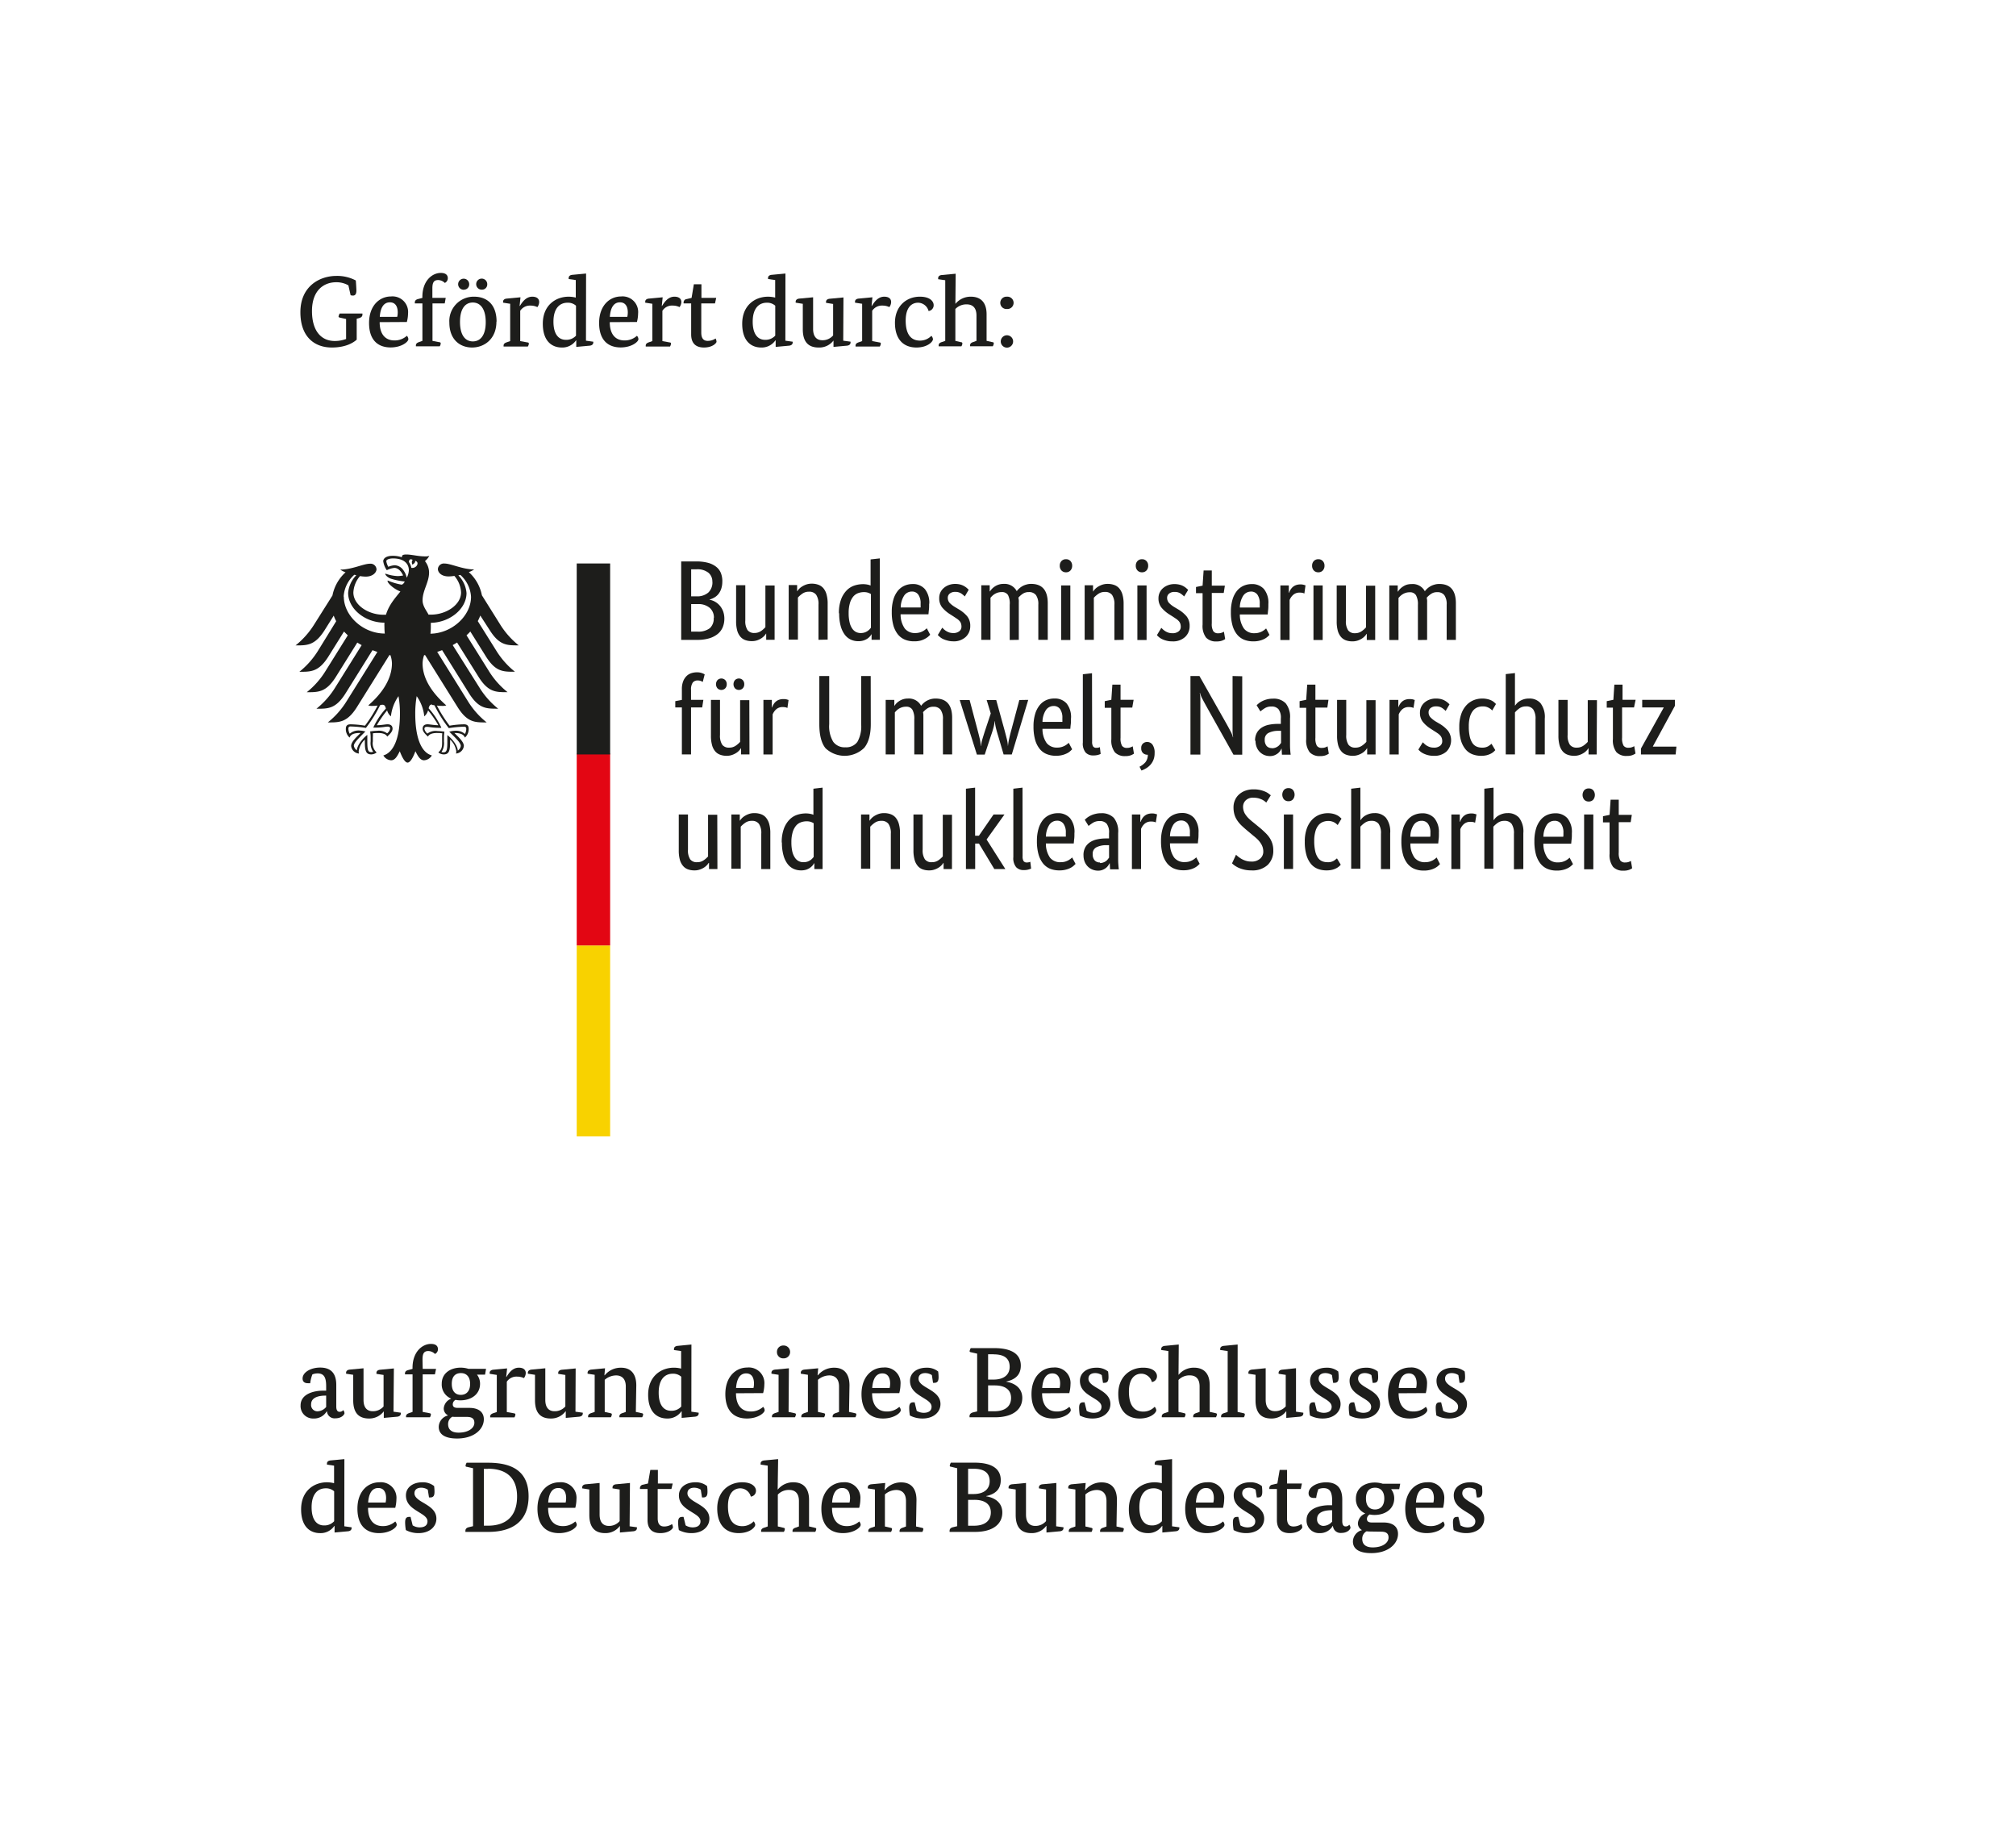 <svg id="Ebene_1" data-name="Ebene 1" xmlns="http://www.w3.org/2000/svg" viewBox="0 0 532 482.93"><defs><style>.cls-1{fill:#1d1d1b;}.cls-2{fill:#f8d200;}.cls-3{fill:#e30613;}</style></defs><path class="cls-1" d="M91.94,75.29a6.33,6.33,0,0,0-3.23-.82c-3.23,0-6.38,2.11-6.38,7.59,0,5.29,2.46,7.91,6,7.91a8.52,8.52,0,0,0,3-.53V84.17l-1.61-.36c-.27-.06-.38-.14-.38-.29a2.38,2.38,0,0,1,.3-.8h6a1.89,1.89,0,0,1,0,.29c0,.42-.24.74-.9.93l-.61.16v5.52c-.71.64-2.67,2.07-6.56,2.07-4.65,0-8.3-2.88-8.3-9.31,0-6.88,5.11-9.58,9.5-9.58A10.46,10.46,0,0,1,93.89,74c.08.8.16,2.43.16,2.65,0,.82-.24,1.34-.92,1.34a2.36,2.36,0,0,1-.61-.1Z"/><path class="cls-1" d="M100.19,85c0,3.28,1.59,4.82,3.87,4.82a4.72,4.72,0,0,0,3.3-1.22,1.29,1.29,0,0,1,.4.9c0,.66-1.74,2.17-4.68,2.17-3.26,0-5.69-1.85-5.69-6.45s2.78-7,5.79-7a4.11,4.11,0,0,1,4.5,4.47,9.14,9.14,0,0,1-.32,2.27Zm4.63-1.4a5.09,5.09,0,0,0,.14-1.14c0-1.45-.53-2.69-2.07-2.69s-2.49,1.24-2.67,3.83Z"/><path class="cls-1" d="M117.36,80.05h-3.23v9.89l1.8.35c.27,0,.37.13.37.34a1.52,1.52,0,0,1-.26.74h-6.29l0-.24c0-.47.32-.68.82-.87l.9-.32V80.05h-2l0-.24c0-.5.32-.77.82-.9l1.17-.31v-.27c0-4.26,2.59-6.32,4.86-6.32,1.32,0,1.85.58,1.85,1.4a1.35,1.35,0,0,1-.79,1.24,2.57,2.57,0,0,0-1.74-.76c-1.14,0-1.54.63-1.54,2.19,0,.82,0,2.52,0,2.52h3.52Z"/><path class="cls-1" d="M131,84.87c0,4.57-3.2,6.82-6.42,6.82s-6-2.12-6-6.56a6.43,6.43,0,0,1,6.54-6.85c3.31,0,5.92,2,5.92,6.59m-8.59-8.42A1.46,1.46,0,1,1,123.82,75a1.39,1.39,0,0,1-1.43,1.43m-1,8.52c0,3.54,1.43,5.13,3.38,5.13s3.41-1.53,3.41-5.08-1.45-5.18-3.41-5.18-3.38,1.56-3.38,5.13m5.81-8.52A1.46,1.46,0,1,1,128.58,75a1.38,1.38,0,0,1-1.41,1.43"/><path class="cls-1" d="M137.12,80.71h.08c.56-.9,1.54-2.43,3.26-2.43,1.24,0,1.82.58,1.82,1.4a2.3,2.3,0,0,1-.47,1.35,4.08,4.08,0,0,0-1.78-.4A3.06,3.06,0,0,0,137.28,82v8l1.91.35c.26,0,.37.13.37.34a1.74,1.74,0,0,1-.27.74h-6.4l0-.24c0-.47.31-.69.82-.87l.92-.32V80.15l-1.87-.29a1.64,1.64,0,0,1,0-.26c0-.45.34-.77,1-.82l3.59-.34Z"/><path class="cls-1" d="M154.63,89.89l1.93.27a.83.83,0,0,1,0,.21c0,.47-.34.79-1,.84l-3.49.32V89.81H152a4.36,4.36,0,0,1-3.76,1.88c-2.59,0-5-1.67-5-6.27,0-4.92,3.44-7.14,6.83-7.14a7.89,7.89,0,0,1,1.87.24V73.89l-1.87-.27a2.31,2.31,0,0,1,0-.29c0-.45.34-.77,1-.82l3.59-.34ZM152,80.66a3.16,3.16,0,0,0-2.22-.79c-2.14,0-3.73,1.53-3.73,5s1.48,4.79,3.26,4.79A3.43,3.43,0,0,0,152,88.57Z"/><path class="cls-1" d="M160.91,85c0,3.28,1.58,4.82,3.86,4.82a4.77,4.77,0,0,0,3.31-1.22,1.32,1.32,0,0,1,.39.9c0,.66-1.75,2.17-4.68,2.17-3.25,0-5.69-1.85-5.69-6.45s2.78-7,5.8-7a4.11,4.11,0,0,1,4.49,4.47,9.63,9.63,0,0,1-.31,2.27Zm4.63-1.4a5.88,5.88,0,0,0,.13-1.14c0-1.45-.53-2.69-2.07-2.69s-2.48,1.24-2.67,3.83Z"/><path class="cls-1" d="M174.64,80.71h.08c.55-.9,1.53-2.43,3.25-2.43,1.24,0,1.83.58,1.83,1.4a2.3,2.3,0,0,1-.48,1.35,4,4,0,0,0-1.77-.4A3,3,0,0,0,174.8,82v8l1.9.35c.27,0,.37.13.37.34a1.9,1.9,0,0,1-.26.74H170.4l0-.24c0-.47.32-.69.82-.87l.93-.32V80.15l-1.88-.29a1.64,1.64,0,0,1,0-.26c0-.45.34-.77,1-.82l3.6-.34Z"/><path class="cls-1" d="M188.68,80.05h-3.62v7.72c0,1.19.37,2.17,1.69,2.17a3.72,3.72,0,0,0,2.09-.63,2,2,0,0,1,.24.87c0,.27-.93,1.51-3.33,1.51s-3.36-1.4-3.36-3.44v-8.2h-2l0-.24a.89.89,0,0,1,.82-.9l1.29-.31L183.1,75h2V78.6H189Z"/><path class="cls-1" d="M207.25,89.89l1.93.27a.83.83,0,0,1,0,.21c0,.47-.35.79-1,.84l-3.49.32V89.81h-.08a4.35,4.35,0,0,1-3.75,1.88c-2.6,0-5-1.67-5-6.27,0-4.92,3.44-7.14,6.82-7.14a7.92,7.92,0,0,1,1.88.24V73.89l-1.88-.27s0-.18,0-.29c0-.45.34-.77,1-.82l3.59-.34Zm-2.67-9.23a3.18,3.18,0,0,0-2.22-.79c-2.14,0-3.73,1.53-3.73,5s1.48,4.79,3.25,4.79a3.44,3.44,0,0,0,2.7-1.11Z"/><path class="cls-1" d="M222.52,89.89l1.93.26a1.41,1.41,0,0,1,0,.22c0,.47-.34.79-1,.84l-3.5.32V89.78H220A4.69,4.69,0,0,1,216,91.69c-2.83,0-4.15-1.67-4.15-4.79V80.16l-1.88-.3a1.64,1.64,0,0,1,0-.26c0-.45.35-.77,1-.82l3.6-.34v8.33c0,2.41,1.27,3,2.43,3a3.63,3.63,0,0,0,2.85-1.27v-8.3l-1.87-.3a1.64,1.64,0,0,1,0-.26c0-.45.35-.77,1-.82l3.6-.34Z"/><path class="cls-1" d="M230,80.71h.08c.56-.9,1.54-2.43,3.26-2.43,1.24,0,1.82.58,1.82,1.4a2.3,2.3,0,0,1-.47,1.35,4.08,4.08,0,0,0-1.78-.4A3.06,3.06,0,0,0,230.16,82v8l1.91.35c.26,0,.37.13.37.34a1.74,1.74,0,0,1-.27.74h-6.4l0-.24c0-.47.31-.69.82-.87l.92-.32V80.15l-1.88-.29a2.42,2.42,0,0,1,0-.26c0-.45.34-.77,1-.82l3.59-.34Z"/><path class="cls-1" d="M242.3,79.87c-1.77,0-3.3,1.27-3.3,4.73s1.29,5.27,3.78,5.27a4.16,4.16,0,0,0,3-1.27,1.58,1.58,0,0,1,.42.89c0,.67-1.45,2.2-4.36,2.2-3.44,0-5.67-2.17-5.67-6.53s3-6.88,6.57-6.88c2.91,0,3.64,1.43,3.64,2.19a1.52,1.52,0,0,1-1.34,1.59,2.92,2.92,0,0,0-2.76-2.19"/><path class="cls-1" d="M252.12,80.18h0a5.17,5.17,0,0,1,4.08-1.9c2.64,0,4.15,1.56,4.15,4.65v7l1.54.35c.26,0,.36.13.36.34a1.9,1.9,0,0,1-.26.74h-6l0-.23c0-.48.32-.72.82-.88l.87-.32V83.25c0-2.25-1.21-2.94-2.57-2.94a4,4,0,0,0-3,1.22v8.41l1.48.35c.26,0,.37.13.37.34a1.52,1.52,0,0,1-.26.74h-6l0-.23c0-.48.31-.72.82-.88l.92-.32v-16l-1.87-.27a2.31,2.31,0,0,1,0-.29c0-.45.34-.77,1-.82l3.62-.34Z"/><path class="cls-1" d="M265.72,81.53a1.63,1.63,0,1,1,0-3.25,1.63,1.63,0,1,1,0,3.25m0,10.19a1.63,1.63,0,1,1,0-3.26,1.63,1.63,0,1,1,0,3.26"/><path class="cls-1" d="M88.74,371.13c0,1.05.4,1.37.85,1.37a1.18,1.18,0,0,0,1-.45,1.77,1.77,0,0,1,.32.79c0,.35-.69,1.38-2.41,1.38a2,2,0,0,1-2.22-1.85h-.06a3.83,3.83,0,0,1-3.46,1.9,3.28,3.28,0,0,1-3.44-3.46c0-2.83,3.1-3.89,6.06-3.89h.69v-1.19c0-2.41-.64-3.36-2.28-3.36a3.94,3.94,0,0,0-1.35.26,9.49,9.49,0,0,0-.58,2.33s-.4,0-.61,0c-.9,0-1.4-.43-1.4-1.24,0-1.65,2.17-2.89,4.63-2.89,2.91,0,4.26,1.59,4.26,4.58Zm-3.28-2.89c-2.15.11-3.36.87-3.36,2.28a1.66,1.66,0,0,0,1.72,1.85,3.09,3.09,0,0,0,2.25-1.14v-3Z"/><path class="cls-1" d="M103.84,372.47l1.93.27a.83.83,0,0,1,0,.21c0,.47-.34.79-1,.85l-3.49.31v-1.74h0a4.75,4.75,0,0,1-3.92,1.9c-2.83,0-4.15-1.66-4.15-4.79v-6.74l-1.88-.29a1.83,1.83,0,0,1,0-.26c0-.46.35-.77,1-.83l3.6-.34v8.33c0,2.41,1.27,3,2.44,3a3.67,3.67,0,0,0,2.85-1.26v-8.31l-1.88-.29s0-.16,0-.26c0-.46.34-.77,1-.83l3.6-.34Z"/><path class="cls-1" d="M114.77,362.63h-3.23v9.9l1.8.34c.26.05.37.13.37.34a1.48,1.48,0,0,1-.26.74h-6.3l0-.23c0-.48.31-.69.82-.88l.9-.31v-9.9h-2l0-.23c0-.51.32-.77.82-.9l1.17-.32v-.27c0-4.25,2.59-6.32,4.86-6.32,1.32,0,1.85.58,1.85,1.4a1.36,1.36,0,0,1-.79,1.25,2.55,2.55,0,0,0-1.74-.77c-1.14,0-1.54.64-1.54,2.2,0,.82.05,2.51.05,2.51h3.52Z"/><path class="cls-1" d="M128,362.69h-2.14a3.88,3.88,0,0,1,.82,2.4c0,2.81-2.33,4.39-5.21,4.39a6.22,6.22,0,0,1-1.25-.13,1.34,1.34,0,0,0-.74,1.19c0,.64.43.93,1.32.93h3.07c2.43,0,3.81,1.11,3.81,3,0,2.65-2.59,5.08-7.06,5.08-3.25,0-4.84-1.14-4.84-3.07a3.16,3.16,0,0,1,2.41-3v-.06a2,2,0,0,1-1.09-1.84,3,3,0,0,1,1.91-2.52V369a4,4,0,0,1-2.44-3.92c0-2.77,2.33-4.23,5-4.23a6.77,6.77,0,0,1,2.06.32h4.63Zm-7.62,11.16c-.37,0-.69,0-1-.05a2.16,2.16,0,0,0-1.13,1.95c0,1.38.84,2.25,2.77,2.25,2.57,0,4.16-1.19,4.16-2.59,0-1.09-.61-1.56-2-1.56Zm-1.16-8.73c0,2.09,1.06,2.91,2.38,2.91s2.46-.82,2.46-2.91c0-1.88-1-2.83-2.41-2.83s-2.43.79-2.43,2.83"/><path class="cls-1" d="M133.58,363.29h.08c.55-.89,1.53-2.43,3.25-2.43,1.24,0,1.83.59,1.83,1.4a2.27,2.27,0,0,1-.48,1.35,4.18,4.18,0,0,0-1.77-.39,3.05,3.05,0,0,0-2.75,1.34v8l1.9.34c.27.05.37.13.37.34a1.84,1.84,0,0,1-.26.74h-6.4l0-.23c0-.48.32-.69.82-.88l.93-.31v-9.79l-1.88-.29a1.83,1.83,0,0,1,0-.26c0-.46.35-.77,1-.83l3.6-.34Z"/><path class="cls-1" d="M151.86,372.47l1.93.27a.83.83,0,0,1,0,.21c0,.47-.35.79-1,.85l-3.49.31v-1.74h-.06a4.71,4.71,0,0,1-3.91,1.9c-2.83,0-4.15-1.66-4.15-4.79v-6.74l-1.88-.29a1.83,1.83,0,0,1,0-.26c0-.46.35-.77,1-.83l3.6-.34v8.33c0,2.41,1.27,3,2.43,3a3.68,3.68,0,0,0,2.86-1.26v-8.31l-1.88-.29a1.83,1.83,0,0,1,0-.26c0-.46.35-.77,1-.83l3.6-.34Z"/><path class="cls-1" d="M167.79,372.53l1.56.34c.26.05.37.13.37.34a1.69,1.69,0,0,1-.27.74h-6l0-.23c0-.48.32-.72.82-.88l.87-.31v-6.7c0-2.25-1.27-2.93-2.56-2.93a4.65,4.65,0,0,0-3,1.16v8.47l1.5.34c.27.05.38.13.38.34a1.82,1.82,0,0,1-.27.74h-6l0-.23c0-.48.32-.69.82-.88l.92-.31v-9.79l-1.87-.29a1.83,1.83,0,0,1,0-.26c0-.45.35-.77,1-.83l3.6-.34-.16,1.85h.08a5.42,5.42,0,0,1,4.33-2c2.6,0,4,1.67,4,4.66Z"/><path class="cls-1" d="M182.44,372.47l1.93.27a.83.83,0,0,1,0,.21c0,.47-.35.79-1,.84l-3.49.32v-1.72h-.08a4.38,4.38,0,0,1-3.76,1.88c-2.59,0-5-1.66-5-6.27,0-4.92,3.44-7.14,6.82-7.14a7.92,7.92,0,0,1,1.88.24v-4.63l-1.88-.26a2.58,2.58,0,0,1,0-.29c0-.46.35-.77,1-.82l3.6-.35Zm-2.67-9.23a3.18,3.18,0,0,0-2.22-.79c-2.14,0-3.73,1.53-3.73,5s1.48,4.78,3.25,4.78a3.42,3.42,0,0,0,2.7-1.11Z"/><path class="cls-1" d="M194.22,367.61c0,3.27,1.58,4.81,3.86,4.81a4.72,4.72,0,0,0,3.3-1.22,1.29,1.29,0,0,1,.4.9c0,.67-1.75,2.17-4.68,2.17-3.26,0-5.69-1.85-5.69-6.45s2.78-7,5.79-7a4.11,4.11,0,0,1,4.5,4.47,9.22,9.22,0,0,1-.32,2.28Zm4.62-1.4a5.19,5.19,0,0,0,.13-1.14c0-1.46-.52-2.7-2.06-2.7s-2.48,1.24-2.67,3.84Z"/><path class="cls-1" d="M208.1,372.53l1.56.34c.27.05.37.13.37.34a1.78,1.78,0,0,1-.26.74h-6.06l0-.23c0-.48.32-.69.82-.88l.93-.31v-9.79l-1.88-.29s0-.16,0-.27c0-.45.34-.76,1-.82l3.6-.34Zm-1.35-14.13a1.63,1.63,0,0,1-1.72-1.69,1.65,1.65,0,0,1,1.72-1.7,1.69,1.69,0,0,1,1.75,1.7,1.67,1.67,0,0,1-1.75,1.69"/><path class="cls-1" d="M224.05,372.53l1.56.34c.27.05.37.13.37.34a1.84,1.84,0,0,1-.26.74h-6l0-.23c0-.48.32-.72.82-.88l.87-.31v-6.7c0-2.25-1.27-2.93-2.56-2.93a4.7,4.7,0,0,0-3,1.16v8.47l1.51.34c.27.05.37.13.37.34a1.69,1.69,0,0,1-.27.74h-6l0-.23c0-.48.31-.69.82-.88l.92-.31v-9.79l-1.88-.29s0-.16,0-.26c0-.45.34-.77,1-.83l3.59-.34-.16,1.85h.08a5.47,5.47,0,0,1,4.34-2c2.6,0,4,1.67,4,4.66Z"/><path class="cls-1" d="M230.14,367.61c0,3.27,1.59,4.81,3.86,4.81a4.75,4.75,0,0,0,3.31-1.22,1.32,1.32,0,0,1,.39.9c0,.67-1.74,2.17-4.68,2.17-3.25,0-5.68-1.85-5.68-6.45s2.77-7,5.79-7a4.11,4.11,0,0,1,4.5,4.47,9.72,9.72,0,0,1-.32,2.28Zm4.63-1.4a5.88,5.88,0,0,0,.13-1.14c0-1.46-.53-2.7-2.06-2.7s-2.49,1.24-2.67,3.84Z"/><path class="cls-1" d="M245.91,362.82a3.2,3.2,0,0,0-1.75-.53c-.87,0-1.77.37-1.77,1.48s1.24,1.85,2.51,2.59c1.58.95,3.28,2,3.28,4.1s-1.8,3.81-4.71,3.81a7.21,7.21,0,0,1-3.36-.79,12.48,12.48,0,0,1-.18-2c0-1.06.29-1.48,1.08-1.48a3.42,3.42,0,0,1,.35,0l.55,2.25a3.7,3.7,0,0,0,1.8.52c1.3,0,2.12-.5,2.12-1.61s-1.27-1.77-2.46-2.51c-1.62-1-3.23-2.07-3.23-4.34,0-2.06,1.8-3.44,4.34-3.44a4.64,4.64,0,0,1,3.09,1,11.46,11.46,0,0,1,.11,1.45c0,.93-.19,1.54-1.14,1.54a2.58,2.58,0,0,1-.32,0Z"/><path class="cls-1" d="M265.51,364.51v.05c2.56.43,4.26,1.88,4.26,4.29,0,3-2.44,5.1-7.2,5.1h-6.72a2.55,2.55,0,0,1,0-.29c0-.42.21-.79.9-1l1.11-.26V357.16l-1.62-.37c-.26-.05-.37-.13-.37-.29a2.38,2.38,0,0,1,.3-.8h6.21c4.71,0,7,1.67,7,4.61,0,2.51-1.54,3.7-3.81,4.2m-3.39-7.19h-1.43V364h1.41c3,0,4.28-1.48,4.28-3.36,0-2.17-1.35-3.3-4.26-3.3m.32,8.2h-1.75v6.82h1.59c3.1,0,4.47-1.45,4.47-3.52s-1.45-3.3-4.31-3.3"/><path class="cls-1" d="M275,367.61c0,3.27,1.59,4.81,3.86,4.81a4.75,4.75,0,0,0,3.31-1.22,1.32,1.32,0,0,1,.39.9c0,.67-1.74,2.17-4.68,2.17-3.25,0-5.68-1.85-5.68-6.45s2.77-7,5.79-7a4.11,4.11,0,0,1,4.5,4.47,9.72,9.72,0,0,1-.32,2.28Zm4.63-1.4a5.88,5.88,0,0,0,.13-1.14c0-1.46-.53-2.7-2.06-2.7s-2.49,1.24-2.67,3.84Z"/><path class="cls-1" d="M290.75,362.82a3.17,3.17,0,0,0-1.75-.53c-.87,0-1.77.37-1.77,1.48s1.24,1.85,2.51,2.59c1.59.95,3.28,2,3.28,4.1s-1.8,3.81-4.71,3.81a7.21,7.21,0,0,1-3.36-.79,13.69,13.69,0,0,1-.18-2c0-1.06.29-1.48,1.09-1.48a3.13,3.13,0,0,1,.34,0l.56,2.25a3.66,3.66,0,0,0,1.79.52c1.3,0,2.12-.5,2.12-1.61s-1.27-1.77-2.46-2.51c-1.61-1-3.23-2.07-3.23-4.34,0-2.06,1.8-3.44,4.34-3.44a4.64,4.64,0,0,1,3.09,1,9.86,9.86,0,0,1,.11,1.45c0,.93-.18,1.54-1.14,1.54a2.33,2.33,0,0,1-.31,0Z"/><path class="cls-1" d="M301.22,362.45c-1.77,0-3.31,1.27-3.31,4.73s1.3,5.27,3.79,5.27a4.11,4.11,0,0,0,3-1.27,1.56,1.56,0,0,1,.43.9c0,.66-1.46,2.19-4.37,2.19-3.44,0-5.66-2.17-5.66-6.53s3-6.88,6.56-6.88c2.91,0,3.65,1.43,3.65,2.2a1.51,1.51,0,0,1-1.35,1.58,2.9,2.9,0,0,0-2.75-2.19"/><path class="cls-1" d="M311,362.77h0a5.15,5.15,0,0,1,4.08-1.91c2.64,0,4.15,1.56,4.15,4.66v7l1.53.34c.27.05.37.13.37.34a1.84,1.84,0,0,1-.26.74h-6l0-.23c0-.48.31-.72.82-.88l.87-.31v-6.7c0-2.25-1.22-2.93-2.57-2.93a4,4,0,0,0-3,1.21v8.42l1.48.34c.26.05.37.13.37.34a1.58,1.58,0,0,1-.26.74h-6l0-.23c0-.48.31-.72.82-.88l.92-.31V356.47l-1.88-.27s0-.18,0-.29c0-.44.34-.76,1-.81l3.62-.35Z"/><path class="cls-1" d="M326.59,372.53l1.53.34c.27.05.38.13.38.34a1.47,1.47,0,0,1-.27.74h-6l0-.23c0-.48.31-.72.81-.88l.93-.31V356.47L322,356.2s0-.18,0-.28c0-.45.34-.77,1-.82l3.6-.35Z"/><path class="cls-1" d="M342,372.47l1.93.27a.83.83,0,0,1,0,.21c0,.47-.34.79-1,.85l-3.49.31v-1.74h-.05a4.75,4.75,0,0,1-3.92,1.9c-2.83,0-4.15-1.66-4.15-4.79v-6.74l-1.88-.29a1.83,1.83,0,0,1,0-.26c0-.46.35-.77,1-.83L334,361v8.33c0,2.41,1.27,3,2.44,3a3.67,3.67,0,0,0,2.85-1.26v-8.31l-1.88-.29s0-.16,0-.26c0-.46.34-.77,1-.83L342,361Z"/><path class="cls-1" d="M351.49,362.82a3.17,3.17,0,0,0-1.75-.53c-.87,0-1.77.37-1.77,1.48s1.24,1.85,2.51,2.59c1.59.95,3.28,2,3.28,4.1s-1.8,3.81-4.71,3.81a7.21,7.21,0,0,1-3.36-.79,13.69,13.69,0,0,1-.18-2c0-1.06.29-1.48,1.08-1.48a3.14,3.14,0,0,1,.35,0l.55,2.25a3.7,3.7,0,0,0,1.8.52c1.3,0,2.12-.5,2.12-1.61s-1.27-1.77-2.46-2.51c-1.61-1-3.23-2.07-3.23-4.34,0-2.06,1.8-3.44,4.34-3.44a4.64,4.64,0,0,1,3.09,1,9.86,9.86,0,0,1,.11,1.45c0,.93-.19,1.54-1.14,1.54a2.58,2.58,0,0,1-.32,0Z"/><path class="cls-1" d="M361.91,362.82a3.17,3.17,0,0,0-1.75-.53c-.87,0-1.77.37-1.77,1.48s1.25,1.85,2.52,2.59c1.58.95,3.27,2,3.27,4.1s-1.8,3.81-4.7,3.81a7.17,7.17,0,0,1-3.36-.79,12.48,12.48,0,0,1-.19-2c0-1.06.29-1.48,1.09-1.48a3.13,3.13,0,0,1,.34,0l.56,2.25a3.66,3.66,0,0,0,1.79.52c1.3,0,2.12-.5,2.12-1.61s-1.27-1.77-2.46-2.51c-1.61-1-3.23-2.07-3.23-4.34,0-2.06,1.8-3.44,4.34-3.44a4.67,4.67,0,0,1,3.1,1,11.64,11.64,0,0,1,.1,1.45c0,.93-.18,1.54-1.13,1.54a2.36,2.36,0,0,1-.32,0Z"/><path class="cls-1" d="M369.08,367.61c0,3.27,1.59,4.81,3.86,4.81a4.75,4.75,0,0,0,3.31-1.22,1.32,1.32,0,0,1,.39.9c0,.67-1.74,2.17-4.68,2.17-3.25,0-5.68-1.85-5.68-6.45s2.77-7,5.79-7a4.11,4.11,0,0,1,4.5,4.47,9.72,9.72,0,0,1-.32,2.28Zm4.63-1.4a5.88,5.88,0,0,0,.13-1.14c0-1.46-.53-2.7-2.06-2.7s-2.49,1.24-2.67,3.84Z"/><path class="cls-1" d="M384.85,362.82a3.17,3.17,0,0,0-1.75-.53c-.87,0-1.77.37-1.77,1.48s1.24,1.85,2.51,2.59c1.59.95,3.28,2,3.28,4.1s-1.8,3.81-4.71,3.81a7.21,7.21,0,0,1-3.36-.79,13.69,13.69,0,0,1-.18-2c0-1.06.29-1.48,1.08-1.48a3.14,3.14,0,0,1,.35,0l.55,2.25a3.7,3.7,0,0,0,1.8.52c1.3,0,2.12-.5,2.12-1.61s-1.27-1.77-2.46-2.51c-1.61-1-3.23-2.07-3.23-4.34,0-2.06,1.8-3.44,4.34-3.44a4.64,4.64,0,0,1,3.09,1,9.86,9.86,0,0,1,.11,1.45c0,.93-.19,1.54-1.14,1.54a2.58,2.58,0,0,1-.32,0Z"/><path class="cls-1" d="M90.86,402.71l1.92.27a.83.83,0,0,1,0,.21c0,.47-.34.79-1,.84l-3.49.32v-1.72h-.08a4.35,4.35,0,0,1-3.75,1.88c-2.6,0-5-1.67-5-6.27,0-4.92,3.44-7.14,6.82-7.14a7.92,7.92,0,0,1,1.88.24v-4.63l-1.88-.27s0-.18,0-.29c0-.45.34-.77,1-.82l3.6-.34Zm-2.68-9.23a3.18,3.18,0,0,0-2.22-.79c-2.14,0-3.73,1.53-3.73,5s1.48,4.79,3.25,4.79a3.44,3.44,0,0,0,2.7-1.11Z"/><path class="cls-1" d="M97.12,397.84c0,3.28,1.59,4.82,3.87,4.82a4.77,4.77,0,0,0,3.31-1.22,1.32,1.32,0,0,1,.39.9c0,.66-1.74,2.17-4.68,2.17-3.25,0-5.69-1.85-5.69-6.46s2.78-6.95,5.8-6.95a4.11,4.11,0,0,1,4.49,4.47,9.63,9.63,0,0,1-.31,2.27Zm4.64-1.4a5.88,5.88,0,0,0,.13-1.14c0-1.45-.53-2.69-2.07-2.69s-2.48,1.24-2.67,3.83Z"/><path class="cls-1" d="M112.89,393.05a3.17,3.17,0,0,0-1.74-.52c-.88,0-1.78.37-1.78,1.48s1.25,1.85,2.52,2.59c1.58.95,3.27,2,3.27,4.1s-1.79,3.81-4.7,3.81a7,7,0,0,1-3.36-.8,12.46,12.46,0,0,1-.19-2c0-1.06.29-1.48,1.09-1.48a3.13,3.13,0,0,1,.34,0l.56,2.24a3.55,3.55,0,0,0,1.8.53c1.29,0,2.11-.5,2.11-1.61s-1.27-1.77-2.46-2.52c-1.61-1-3.23-2.06-3.23-4.33,0-2.06,1.8-3.44,4.34-3.44a4.73,4.73,0,0,1,3.1,1,11.82,11.82,0,0,1,.1,1.46c0,.93-.18,1.54-1.13,1.54a2.36,2.36,0,0,1-.32,0Z"/><path class="cls-1" d="M128.82,404.19h-6a1.89,1.89,0,0,1,0-.29c0-.42.21-.79.9-.95l1.11-.27V387.39l-1.61-.37c-.27,0-.37-.13-.37-.29a2.3,2.3,0,0,1,.29-.79h5.69c6.66,0,10.66,2.49,10.66,8.86s-4,9.39-10.66,9.39m-.08-16.64h-1.06v15h1.06c4.89,0,7.7-2.57,7.7-7.7,0-4.95-2.84-7.33-7.7-7.33"/><path class="cls-1" d="M144.64,397.84c0,3.28,1.59,4.82,3.86,4.82a4.77,4.77,0,0,0,3.31-1.22,1.32,1.32,0,0,1,.39.9c0,.66-1.74,2.17-4.68,2.17-3.25,0-5.69-1.85-5.69-6.46s2.78-6.95,5.8-6.95a4.1,4.1,0,0,1,4.49,4.47,9.63,9.63,0,0,1-.31,2.27Zm4.63-1.4a5.88,5.88,0,0,0,.13-1.14c0-1.45-.53-2.69-2.07-2.69s-2.48,1.24-2.67,3.83Z"/><path class="cls-1" d="M166.15,402.71l1.93.26a1.41,1.41,0,0,1,0,.22c0,.47-.34.79-1,.84l-3.49.32V402.6h0a4.7,4.7,0,0,1-3.91,1.91c-2.83,0-4.16-1.67-4.16-4.79V393l-1.88-.3a2.42,2.42,0,0,1,0-.26c0-.45.34-.77,1-.82l3.59-.34v8.33c0,2.41,1.27,3,2.44,3a3.63,3.63,0,0,0,2.85-1.27V393l-1.88-.3a2.42,2.42,0,0,1,0-.26c0-.45.34-.77,1-.82l3.6-.34Z"/><path class="cls-1" d="M177.18,392.87h-3.62v7.72c0,1.19.36,2.17,1.69,2.17a3.72,3.72,0,0,0,2.09-.63,2,2,0,0,1,.24.87c0,.27-.93,1.51-3.34,1.51s-3.36-1.4-3.36-3.44v-8.2h-2l0-.24a.9.9,0,0,1,.82-.9l1.3-.31.61-3.58h2v3.58h3.91Z"/><path class="cls-1" d="M184.93,393.05a3.18,3.18,0,0,0-1.75-.52c-.87,0-1.77.37-1.77,1.48s1.24,1.85,2.51,2.59c1.59.95,3.28,2,3.28,4.1s-1.8,3.81-4.7,3.81a7,7,0,0,1-3.36-.8,12.46,12.46,0,0,1-.19-2c0-1.06.29-1.48,1.09-1.48a3.13,3.13,0,0,1,.34,0l.55,2.24a3.62,3.62,0,0,0,1.8.53c1.3,0,2.12-.5,2.12-1.61s-1.27-1.77-2.46-2.52c-1.61-1-3.23-2.06-3.23-4.33,0-2.06,1.8-3.44,4.34-3.44a4.67,4.67,0,0,1,3.09,1,10,10,0,0,1,.11,1.46c0,.93-.18,1.54-1.14,1.54a2.33,2.33,0,0,1-.31,0Z"/><path class="cls-1" d="M195.4,392.69c-1.77,0-3.3,1.27-3.3,4.73s1.29,5.26,3.78,5.26a4.12,4.12,0,0,0,3-1.27,1.64,1.64,0,0,1,.42.9c0,.67-1.45,2.2-4.37,2.2-3.43,0-5.66-2.17-5.66-6.53s3-6.88,6.57-6.88c2.9,0,3.65,1.43,3.65,2.19a1.52,1.52,0,0,1-1.36,1.59,2.9,2.9,0,0,0-2.75-2.19"/><path class="cls-1" d="M205.22,393h.05a5.17,5.17,0,0,1,4.08-1.9c2.64,0,4.15,1.56,4.15,4.65v7l1.53.35c.27.05.37.13.37.34a1.9,1.9,0,0,1-.26.74h-6l0-.24c0-.47.31-.71.81-.87l.88-.32v-6.69c0-2.25-1.22-2.94-2.57-2.94a4,4,0,0,0-3,1.22v8.41l1.48.35c.26.05.37.13.37.34a1.62,1.62,0,0,1-.26.74h-6l0-.24c0-.47.32-.71.83-.87l.92-.32V386.71l-1.88-.27s0-.18,0-.29c0-.45.34-.76,1-.82l3.62-.34Z"/><path class="cls-1" d="M219.56,397.84c0,3.28,1.58,4.82,3.86,4.82a4.77,4.77,0,0,0,3.31-1.22,1.32,1.32,0,0,1,.39.9c0,.66-1.74,2.17-4.68,2.17-3.25,0-5.69-1.85-5.69-6.46s2.78-6.95,5.8-6.95a4.11,4.11,0,0,1,4.49,4.47,9.63,9.63,0,0,1-.31,2.27Zm4.63-1.4a5.88,5.88,0,0,0,.13-1.14c0-1.45-.53-2.69-2.07-2.69s-2.48,1.24-2.67,3.83Z"/><path class="cls-1" d="M241.73,402.76l1.56.35c.26.05.37.13.37.34a1.74,1.74,0,0,1-.27.74h-6l0-.24c0-.47.32-.71.82-.87l.87-.32v-6.69c0-2.25-1.26-2.94-2.56-2.94a4.64,4.64,0,0,0-3,1.17v8.46l1.5.35c.27.05.38.13.38.34a1.88,1.88,0,0,1-.27.74h-6l0-.24c0-.47.32-.69.82-.87l.93-.32V393l-1.88-.29a1.84,1.84,0,0,1,0-.27c0-.45.34-.77,1-.82l3.6-.34-.16,1.85h.08a5.42,5.42,0,0,1,4.33-2c2.6,0,4,1.66,4,4.65Z"/><path class="cls-1" d="M260.24,394.75v.05c2.57.42,4.26,1.88,4.26,4.28,0,3-2.43,5.11-7.19,5.11h-6.72a1.89,1.89,0,0,1,0-.29c0-.42.21-.79.9-.95l1.11-.27V387.4L251,387c-.27,0-.37-.13-.37-.29a2.3,2.3,0,0,1,.29-.79h6.22c4.7,0,6.95,1.67,6.95,4.6,0,2.52-1.53,3.7-3.81,4.21m-3.38-7.2h-1.43v6.67h1.4c3,0,4.29-1.48,4.29-3.36,0-2.17-1.35-3.31-4.26-3.31m.31,8.2h-1.74v6.83H257c3.09,0,4.47-1.46,4.47-3.52s-1.46-3.31-4.32-3.31"/><path class="cls-1" d="M278.71,402.71l1.93.26a1,1,0,0,1,0,.22c0,.47-.35.79-1,.84l-3.49.32V402.6h-.06a4.69,4.69,0,0,1-3.91,1.91c-2.83,0-4.15-1.67-4.15-4.79V393l-1.88-.3a1.64,1.64,0,0,1,0-.26c0-.45.35-.77,1-.82l3.6-.34v8.33c0,2.41,1.27,3,2.43,3a3.65,3.65,0,0,0,2.86-1.27V393l-1.88-.3a2.42,2.42,0,0,1,0-.26c0-.45.34-.77,1-.82l3.6-.34Z"/><path class="cls-1" d="M294.63,402.76l1.56.35c.27.05.38.13.38.34a1.88,1.88,0,0,1-.27.74h-6l0-.24c0-.47.32-.71.82-.87l.87-.32v-6.69c0-2.25-1.27-2.94-2.56-2.94a4.64,4.64,0,0,0-3,1.17v8.46l1.5.35c.27.05.37.13.37.34a1.9,1.9,0,0,1-.26.74h-6l0-.24c0-.47.31-.69.82-.87l.92-.32V393l-1.88-.29s0-.16,0-.27c0-.45.34-.77,1-.82l3.6-.34-.16,1.85h.08a5.42,5.42,0,0,1,4.33-2c2.6,0,4,1.66,4,4.65Z"/><path class="cls-1" d="M309.29,402.71l1.93.27a.83.83,0,0,1,0,.21c0,.47-.35.79-1,.84l-3.49.32v-1.72h-.08a4.36,4.36,0,0,1-3.76,1.88c-2.59,0-5-1.67-5-6.27,0-4.92,3.43-7.14,6.82-7.14a7.92,7.92,0,0,1,1.88.24v-4.63l-1.88-.27s0-.18,0-.29c0-.45.34-.77,1-.82l3.59-.34Zm-2.67-9.23a3.18,3.18,0,0,0-2.22-.79c-2.14,0-3.73,1.53-3.73,5s1.48,4.79,3.25,4.79a3.44,3.44,0,0,0,2.7-1.11Z"/><path class="cls-1" d="M315.56,397.84c0,3.28,1.59,4.82,3.86,4.82a4.73,4.73,0,0,0,3.31-1.22,1.34,1.34,0,0,1,.4.9c0,.66-1.75,2.17-4.69,2.17-3.25,0-5.68-1.85-5.68-6.46s2.77-6.95,5.79-6.95a4.11,4.11,0,0,1,4.5,4.47,9.64,9.64,0,0,1-.32,2.27Zm4.63-1.4a5.88,5.88,0,0,0,.13-1.14c0-1.45-.53-2.69-2.06-2.69s-2.49,1.24-2.67,3.83Z"/><path class="cls-1" d="M331.33,393.05a3.18,3.18,0,0,0-1.75-.52c-.87,0-1.77.37-1.77,1.48s1.24,1.85,2.51,2.59c1.59.95,3.28,2,3.28,4.1s-1.8,3.81-4.71,3.81a7,7,0,0,1-3.35-.8,12.46,12.46,0,0,1-.19-2c0-1.06.29-1.48,1.09-1.48a3.13,3.13,0,0,1,.34,0l.55,2.24a3.62,3.62,0,0,0,1.8.53c1.3,0,2.12-.5,2.12-1.61s-1.27-1.77-2.46-2.52c-1.61-1-3.23-2.06-3.23-4.33,0-2.06,1.8-3.44,4.34-3.44a4.7,4.7,0,0,1,3.09,1,10,10,0,0,1,.11,1.46c0,.93-.18,1.54-1.14,1.54a2.33,2.33,0,0,1-.31,0Z"/><path class="cls-1" d="M343.26,392.87h-3.63v7.72c0,1.19.37,2.17,1.7,2.17a3.76,3.76,0,0,0,2.09-.63,2,2,0,0,1,.24.87c0,.27-.93,1.51-3.34,1.51s-3.36-1.4-3.36-3.44v-8.2h-2l0-.24a.9.9,0,0,1,.82-.9l1.3-.31.61-3.58h1.95v3.58h3.92Z"/><path class="cls-1" d="M354.21,401.36c0,1.06.4,1.38.85,1.38a1.16,1.16,0,0,0,1-.45,1.62,1.62,0,0,1,.32.79c0,.34-.69,1.38-2.41,1.38a2,2,0,0,1-2.22-1.86h-.05a3.84,3.84,0,0,1-3.47,1.91,3.29,3.29,0,0,1-3.44-3.47c0-2.83,3.1-3.89,6.06-3.89h.69V396c0-2.41-.64-3.36-2.28-3.36a3.93,3.93,0,0,0-1.34.26,9.78,9.78,0,0,0-.59,2.33l-.61,0c-.89,0-1.4-.42-1.4-1.24,0-1.64,2.17-2.88,4.63-2.88,2.91,0,4.26,1.59,4.26,4.57Zm-3.28-2.88c-2.14.1-3.36.87-3.36,2.27a1.66,1.66,0,0,0,1.72,1.85,3.07,3.07,0,0,0,2.25-1.13v-3Z"/><path class="cls-1" d="M369.24,392.92H367.1a3.91,3.91,0,0,1,.82,2.41c0,2.8-2.33,4.39-5.21,4.39a6.22,6.22,0,0,1-1.25-.13,1.34,1.34,0,0,0-.74,1.19c0,.63.42.93,1.32.93h3.07c2.43,0,3.81,1.11,3.81,3,0,2.65-2.59,5.08-7.06,5.08-3.25,0-4.84-1.14-4.84-3.07a3.19,3.19,0,0,1,2.41-3v0a2,2,0,0,1-1.09-1.85,3,3,0,0,1,1.9-2.51v-.05a4.07,4.07,0,0,1-2.43-3.92c0-2.78,2.33-4.23,5-4.23a6.77,6.77,0,0,1,2.06.32h4.63Zm-7.62,11.17a9.2,9.2,0,0,1-1-.06,2.2,2.2,0,0,0-1.14,2c0,1.38.85,2.25,2.78,2.25,2.57,0,4.16-1.19,4.16-2.6,0-1.08-.61-1.55-2-1.55Zm-1.16-8.73c0,2.09,1.05,2.91,2.38,2.91s2.46-.82,2.46-2.91c0-1.88-1-2.83-2.41-2.83s-2.43.79-2.43,2.83"/><path class="cls-1" d="M373.63,397.84c0,3.28,1.59,4.82,3.86,4.82a4.73,4.73,0,0,0,3.31-1.22,1.34,1.34,0,0,1,.4.9c0,.66-1.75,2.17-4.69,2.17-3.25,0-5.68-1.85-5.68-6.46s2.77-6.95,5.79-6.95a4.11,4.11,0,0,1,4.5,4.47,9.64,9.64,0,0,1-.32,2.27Zm4.63-1.4a5.88,5.88,0,0,0,.13-1.14c0-1.45-.53-2.69-2.06-2.69s-2.49,1.24-2.67,3.83Z"/><path class="cls-1" d="M389.4,393.05a3.2,3.2,0,0,0-1.75-.52c-.87,0-1.77.37-1.77,1.48s1.24,1.85,2.51,2.59c1.59.95,3.28,2,3.28,4.1s-1.8,3.81-4.71,3.81a7.07,7.07,0,0,1-3.36-.8,13.68,13.68,0,0,1-.18-2c0-1.06.29-1.48,1.08-1.48a3.42,3.42,0,0,1,.35,0l.55,2.24a3.59,3.59,0,0,0,1.8.53c1.3,0,2.12-.5,2.12-1.61s-1.27-1.77-2.46-2.52c-1.62-1-3.23-2.06-3.23-4.33,0-2.06,1.8-3.44,4.34-3.44a4.7,4.7,0,0,1,3.09,1,11.64,11.64,0,0,1,.11,1.46c0,.93-.19,1.54-1.14,1.54a2.58,2.58,0,0,1-.32,0Z"/><polygon class="cls-2" points="157.23 249.45 161.01 249.45 161.01 299.84 152.19 299.84 152.19 249.45 157.23 249.45"/><polygon class="cls-3" points="157.23 198.81 161.01 198.81 161.01 249.45 152.19 249.45 152.19 198.81 157.23 198.81"/><polygon class="cls-1" points="161.01 148.67 161.01 199.06 157.23 199.06 152.19 199.06 152.19 148.67 161.01 148.67"/><path class="cls-1" d="M190.61,153.42a6,6,0,0,1-.27,1.88,4.53,4.53,0,0,1-.73,1.4,3.85,3.85,0,0,1-1.08.94,5.29,5.29,0,0,1-1.28.54v.06a4.58,4.58,0,0,1,1.52.57,4.76,4.76,0,0,1,1.23,1.05,5.19,5.19,0,0,1,.84,1.48,5.7,5.7,0,0,1,.31,1.88,5.85,5.85,0,0,1-.42,2.25,4.58,4.58,0,0,1-1.3,1.77,6.5,6.5,0,0,1-2.24,1.17,10.84,10.84,0,0,1-3.2.42h-4.23V148.14h4a11.43,11.43,0,0,1,3.13.37,5.89,5.89,0,0,1,2.14,1.07,4,4,0,0,1,1.22,1.66,6,6,0,0,1,.37,2.18m-2.64.08a3,3,0,0,0-1-2.36,4.65,4.65,0,0,0-3.2-.93h-1.39v7.13h1.36a4.46,4.46,0,0,0,3.17-1A3.69,3.69,0,0,0,188,153.5m.39,9.54a3.36,3.36,0,0,0-1.09-2.65,4.57,4.57,0,0,0-3.13-1h-1.78v7.26H184a5,5,0,0,0,3.34-.92,3.42,3.42,0,0,0,1-2.71m16.07,5.79h-2.22v-1.62h-.06a2.77,2.77,0,0,1-.38.52,4.28,4.28,0,0,1-.77.66,5.32,5.32,0,0,1-1.12.56,4.32,4.32,0,0,1-1.47.23,4.94,4.94,0,0,1-1.73-.28,3.11,3.11,0,0,1-1.3-.91,4.29,4.29,0,0,1-.83-1.64,9.18,9.18,0,0,1-.28-2.47v-9.45h2.43v9.27a4.29,4.29,0,0,0,.58,2.56,2.15,2.15,0,0,0,1.82.77,3,3,0,0,0,1.77-.53,6.11,6.11,0,0,0,1.13-1v-11h2.43Zm11.58,0v-9.27a4.33,4.33,0,0,0-.62-2.62,2.21,2.21,0,0,0-1.87-.8,2.92,2.92,0,0,0-1.8.54,6.61,6.61,0,0,0-1.14,1v11.1h-2.43v-14.4h2.22v1.62h.06a3,3,0,0,1,.39-.52,3.76,3.76,0,0,1,.78-.66,5.5,5.5,0,0,1,1.14-.56,4.37,4.37,0,0,1,1.5-.24,5,5,0,0,1,1.74.29,3.17,3.17,0,0,1,1.32.91,4.29,4.29,0,0,1,.83,1.64,8.73,8.73,0,0,1,.3,2.47v9.45Zm5.39-7a10.19,10.19,0,0,1,.57-3.66,6.75,6.75,0,0,1,1.47-2.37,5.11,5.11,0,0,1,2-1.27,7.27,7.27,0,0,1,2.28-.38,6,6,0,0,1,1.2.11,4,4,0,0,1,.84.25v-6.89l2.43-.27v21.47H230V167.3H230a3.47,3.47,0,0,1-.33.49,3.35,3.35,0,0,1-.66.63,4,4,0,0,1-1.05.54,4.37,4.37,0,0,1-1.47.22,4.7,4.7,0,0,1-1.93-.4,4.19,4.19,0,0,1-1.61-1.29,6.72,6.72,0,0,1-1.09-2.28,12.18,12.18,0,0,1-.41-3.37m5.7,5.19a3.22,3.22,0,0,0,1-.15,3.15,3.15,0,0,0,.78-.38,3.26,3.26,0,0,0,.55-.46,3.5,3.5,0,0,0,.35-.42v-8.88a3.66,3.66,0,0,0-.77-.36,3.37,3.37,0,0,0-1.09-.15,4.39,4.39,0,0,0-1.58.29,3.1,3.1,0,0,0-1.27.94,4.89,4.89,0,0,0-.85,1.71,9.07,9.07,0,0,0-.32,2.58,10.31,10.31,0,0,0,.26,2.5,4.68,4.68,0,0,0,.7,1.62,2.74,2.74,0,0,0,1,.89,2.77,2.77,0,0,0,1.2.27m18.08-7.74c0,.62,0,1.16-.06,1.6s-.08.85-.12,1.19h-7.35a6.4,6.4,0,0,0,1.1,3.75,3.4,3.4,0,0,0,2.8,1.2,4.09,4.09,0,0,0,2-.51,3.82,3.82,0,0,0,.63-.42c.17-.14.3-.25.38-.33l.9,1.71-.45.43a4,4,0,0,1-.81.57A5.34,5.34,0,0,1,243,169a6.23,6.23,0,0,1-1.77.21,6.35,6.35,0,0,1-2.44-.44,4.73,4.73,0,0,1-1.86-1.4,6.91,6.91,0,0,1-1.19-2.4,12.71,12.71,0,0,1-.41-3.49,11.17,11.17,0,0,1,.43-3.31,6.64,6.64,0,0,1,1.18-2.3,4.72,4.72,0,0,1,1.74-1.33,5.24,5.24,0,0,1,2.13-.44,4.13,4.13,0,0,1,3.24,1.31,5.69,5.69,0,0,1,1.17,3.91m-4.56-3.24a2.43,2.43,0,0,0-2.07,1.08,5.9,5.9,0,0,0-.9,3.12h5.25a2.16,2.16,0,0,0,0-.43c0-.2,0-.4,0-.62a3.88,3.88,0,0,0-.6-2.32,2,2,0,0,0-1.74-.83m14,1.29a6.16,6.16,0,0,0-.87-.73,2.7,2.7,0,0,0-1.64-.47,2.14,2.14,0,0,0-1.47.45,1.39,1.39,0,0,0-.51,1.08,2,2,0,0,0,.46,1.34,6.64,6.64,0,0,0,1.43,1.12l.89.54a8.83,8.83,0,0,1,2.31,1.87,3.92,3.92,0,0,1,.84,2.6,3.85,3.85,0,0,1-1.18,2.87,4.59,4.59,0,0,1-3.4,1.17A5.45,5.45,0,0,1,250,169a6,6,0,0,1-1.16-.41,3.75,3.75,0,0,1-.82-.53,5.5,5.5,0,0,1-.54-.52l1.17-1.92.43.42a4,4,0,0,0,.62.46,3.78,3.78,0,0,0,.81.38,3.32,3.32,0,0,0,1,.15,2.47,2.47,0,0,0,1.64-.48,1.48,1.48,0,0,0,.57-1.17,2.65,2.65,0,0,0-.13-.89,1.87,1.87,0,0,0-.41-.67,3.43,3.43,0,0,0-.66-.57l-.9-.6-.89-.57a8.72,8.72,0,0,1-2.12-1.83,3.82,3.82,0,0,1-.76-2.46,3.44,3.44,0,0,1,.31-1.48,3.5,3.5,0,0,1,.89-1.17,4.28,4.28,0,0,1,1.33-.78,4.68,4.68,0,0,1,1.64-.29,5.39,5.39,0,0,1,1.43.17,4.34,4.34,0,0,1,1,.42,4.48,4.48,0,0,1,.72.51l.46.43Zm11.85,11.49v-9.27A4.83,4.83,0,0,0,266,157a1.82,1.82,0,0,0-1.65-.78,3.5,3.5,0,0,0-1.07.15,3.87,3.87,0,0,0-.82.38,3.52,3.52,0,0,0-.63.49q-.27.27-.45.48v11.1h-2.43v-14.4h2.22v1.62h.06a4.91,4.91,0,0,1,.45-.58,4.11,4.11,0,0,1,.75-.66,4.3,4.3,0,0,1,1.05-.53,4.07,4.07,0,0,1,1.35-.21,3.62,3.62,0,0,1,3.48,1.92,3.92,3.92,0,0,1,.57-.64,4.52,4.52,0,0,1,.83-.63,4.47,4.47,0,0,1,1.09-.46,4.15,4.15,0,0,1,1.31-.19q4.38,0,4.38,5.1v9.66H274v-9.27a4.08,4.08,0,0,0-.63-2.55,2.25,2.25,0,0,0-1.86-.78,2.78,2.78,0,0,0-1.69.5,6,6,0,0,0-1.06.94c0,.22.07.46.09.71s0,.51,0,.79v9.66Zm16,0h-2.43v-14.4h2.43ZM281.31,151a1.57,1.57,0,0,1-1.2-.48,1.77,1.77,0,0,1-.45-1.26,1.73,1.73,0,0,1,.45-1.23,1.57,1.57,0,0,1,1.2-.48,1.53,1.53,0,0,1,1.17.48,1.73,1.73,0,0,1,.45,1.23,1.77,1.77,0,0,1-.45,1.26,1.53,1.53,0,0,1-1.17.48m12.77,17.87v-9.27a4.34,4.34,0,0,0-.61-2.62,2.23,2.23,0,0,0-1.88-.8,2.92,2.92,0,0,0-1.8.54,6.61,6.61,0,0,0-1.14,1v11.1h-2.42v-14.4h2.21v1.62h.06a3,3,0,0,1,.39-.52,3.76,3.76,0,0,1,.78-.66,5.5,5.5,0,0,1,1.14-.56,4.37,4.37,0,0,1,1.5-.24,5,5,0,0,1,1.74.29,3.11,3.11,0,0,1,1.32.91,4.45,4.45,0,0,1,.84,1.64,8.73,8.73,0,0,1,.3,2.47v9.45Zm8.49,0h-2.43v-14.4h2.43ZM301.37,151a1.57,1.57,0,0,1-1.2-.48,1.77,1.77,0,0,1-.45-1.26,1.73,1.73,0,0,1,.45-1.23,1.57,1.57,0,0,1,1.2-.48,1.55,1.55,0,0,1,1.17.48,1.73,1.73,0,0,1,.45,1.23,1.77,1.77,0,0,1-.45,1.26,1.55,1.55,0,0,1-1.17.48m11.12,6.38a6.16,6.16,0,0,0-.87-.73,2.71,2.71,0,0,0-1.65-.47,2.15,2.15,0,0,0-1.47.45,1.39,1.39,0,0,0-.51,1.08,2,2,0,0,0,.47,1.34,6.54,6.54,0,0,0,1.42,1.12l.9.54a8.83,8.83,0,0,1,2.31,1.87,3.92,3.92,0,0,1,.84,2.6,3.85,3.85,0,0,1-1.18,2.87,4.62,4.62,0,0,1-3.41,1.17,5.45,5.45,0,0,1-1.53-.18,5.91,5.91,0,0,1-1.15-.41,3.83,3.83,0,0,1-.83-.53,4.39,4.39,0,0,1-.53-.52l1.16-1.92.44.42a3.88,3.88,0,0,0,.61.46,3.78,3.78,0,0,0,.81.38,3.32,3.32,0,0,0,1.05.15,2.5,2.5,0,0,0,1.65-.48,1.48,1.48,0,0,0,.57-1.17,2.65,2.65,0,0,0-.13-.89,2,2,0,0,0-.41-.67,3.77,3.77,0,0,0-.66-.57l-.9-.6-.9-.57a8.66,8.66,0,0,1-2.11-1.83,3.83,3.83,0,0,1-.77-2.46,3.47,3.47,0,0,1,1.2-2.65,4.33,4.33,0,0,1,1.34-.78,4.62,4.62,0,0,1,1.63-.29,5.47,5.47,0,0,1,1.44.17,4.18,4.18,0,0,1,1.75.93c.2.17.35.31.47.43Zm10.44-.93h-3.15v8a3.79,3.79,0,0,0,.39,2.08,1.47,1.47,0,0,0,1.31.56,2.59,2.59,0,0,0,.93-.15,3.09,3.09,0,0,0,.57-.27l.33,1.95a4,4,0,0,1-.71.37,3.9,3.9,0,0,1-1.54.25,3.55,3.55,0,0,1-2.78-1,5.08,5.08,0,0,1-.93-3.43v-8.31h-1.74v-1.62l1.74-.36.27-4h2.16v4h3.45Zm11.78,2.88c0,.62,0,1.16-.06,1.6s-.08.85-.12,1.19h-7.35a6.4,6.4,0,0,0,1.1,3.75,3.38,3.38,0,0,0,2.8,1.2,4,4,0,0,0,1.14-.15,4.24,4.24,0,0,0,.88-.36,4.3,4.3,0,0,0,.63-.42c.17-.14.3-.25.38-.33l.9,1.71-.45.43a4,4,0,0,1-.81.57,5.34,5.34,0,0,1-1.26.49,6.23,6.23,0,0,1-1.77.21,6.35,6.35,0,0,1-2.44-.44,4.73,4.73,0,0,1-1.86-1.4,6.74,6.74,0,0,1-1.19-2.4,12.71,12.71,0,0,1-.41-3.49,11.17,11.17,0,0,1,.43-3.31,6.64,6.64,0,0,1,1.18-2.3,4.72,4.72,0,0,1,1.74-1.33,5.24,5.24,0,0,1,2.13-.44,4.13,4.13,0,0,1,3.24,1.31,5.69,5.69,0,0,1,1.17,3.91m-4.56-3.24a2.43,2.43,0,0,0-2.07,1.08,5.9,5.9,0,0,0-.9,3.12h5.25a3.32,3.32,0,0,0,0-.43c0-.2,0-.4,0-.62a3.88,3.88,0,0,0-.6-2.32,2,2,0,0,0-1.74-.83m14.12.51a1.74,1.74,0,0,0-.39-.15,2.92,2.92,0,0,0-.81-.09,2.47,2.47,0,0,0-1.78.62,3.59,3.59,0,0,0-.92,1.33v10.56h-2.43v-14.4h2.22v1.95h.06a5.57,5.57,0,0,1,.39-.82,3.19,3.19,0,0,1,.6-.72,2.7,2.7,0,0,1,.86-.5,3.45,3.45,0,0,1,1.18-.18,2.72,2.72,0,0,1,.83.1l.49.14Zm4.83,12.27h-2.43v-14.4h2.43ZM347.9,151a1.57,1.57,0,0,1-1.2-.48,1.77,1.77,0,0,1-.45-1.26,1.73,1.73,0,0,1,.45-1.23,1.57,1.57,0,0,1,1.2-.48,1.53,1.53,0,0,1,1.17.48,1.73,1.73,0,0,1,.45,1.23,1.77,1.77,0,0,1-.45,1.26,1.53,1.53,0,0,1-1.17.48m15,17.87h-2.22v-1.62h-.06a3,3,0,0,1-.39.52,3.88,3.88,0,0,1-.76.66,5.17,5.17,0,0,1-1.13.56,4.28,4.28,0,0,1-1.47.23,4.89,4.89,0,0,1-1.72-.28,3.11,3.11,0,0,1-1.3-.91,4.29,4.29,0,0,1-.83-1.64,9.18,9.18,0,0,1-.28-2.47v-9.45h2.43v9.27a4.29,4.29,0,0,0,.58,2.56,2.14,2.14,0,0,0,1.81.77,2.93,2.93,0,0,0,1.77-.53,6.2,6.2,0,0,0,1.14-1v-11h2.43Zm11.27,0v-9.27a4.83,4.83,0,0,0-.51-2.55,1.81,1.81,0,0,0-1.64-.78,3.5,3.5,0,0,0-1.07.15,3.65,3.65,0,0,0-.82.38,3.52,3.52,0,0,0-.63.49q-.27.27-.45.48v11.1h-2.43v-14.4h2.22v1.62h.06a4.91,4.91,0,0,1,.45-.58,4.11,4.11,0,0,1,.75-.66,4.41,4.41,0,0,1,1-.53,4.15,4.15,0,0,1,1.35-.21A3.61,3.61,0,0,1,376,156a4.46,4.46,0,0,1,.57-.64,4.61,4.61,0,0,1,.84-.63,4.39,4.39,0,0,1,1.08-.46,4.25,4.25,0,0,1,1.32-.19q4.38,0,4.38,5.1v9.66h-2.43v-9.27a4.08,4.08,0,0,0-.63-2.55,2.25,2.25,0,0,0-1.86-.78,2.78,2.78,0,0,0-1.69.5,6.55,6.55,0,0,0-1.07.94c0,.22.07.46.09.71s0,.51,0,.79v9.66ZM185.3,186.65h-2.94v12.41h-2.42V186.65H178.2V185l1.74-.33v-2.88a5.5,5.5,0,0,1,.33-2,4,4,0,0,1,.87-1.38,3.18,3.18,0,0,1,1.26-.78,4.79,4.79,0,0,1,1.52-.24,3.65,3.65,0,0,1,1.32.21,4,4,0,0,1,.72.33l-.51,2a2.42,2.42,0,0,0-.51-.25,2.08,2.08,0,0,0-.8-.14,1.61,1.61,0,0,0-1.32.54,3.19,3.19,0,0,0-.46,2v2.58h3.25Zm12.48,12.41h-2.22v-1.62h-.06a2.93,2.93,0,0,1-.39.53,4,4,0,0,1-.77.66,5.08,5.08,0,0,1-1.12.55,4.28,4.28,0,0,1-1.47.24,4.88,4.88,0,0,1-1.72-.29,3.05,3.05,0,0,1-1.31-.91,4.23,4.23,0,0,1-.82-1.63,9.22,9.22,0,0,1-.29-2.48v-9.44H190v9.26a4.32,4.32,0,0,0,.59,2.57,2.13,2.13,0,0,0,1.81.76,2.92,2.92,0,0,0,1.77-.52,6.22,6.22,0,0,0,1.14-1v-11h2.43Zm-6-18.53a1.5,1.5,0,0,1-.42,1.11,1.45,1.45,0,0,1-2,0,1.68,1.68,0,0,1,0-2.22,1.45,1.45,0,0,1,2,0,1.5,1.5,0,0,1,.42,1.11m4.62,0a1.5,1.5,0,0,1-.42,1.11,1.45,1.45,0,0,1-2,0,1.68,1.68,0,0,1,0-2.22,1.45,1.45,0,0,1,2,0,1.5,1.5,0,0,1,.42,1.11m11.39,6.27a1.74,1.74,0,0,0-.39-.15,2.92,2.92,0,0,0-.81-.09,2.47,2.47,0,0,0-1.78.61,3.67,3.67,0,0,0-.92,1.33v10.56h-2.43V184.67h2.22v2h.06a4.8,4.8,0,0,1,.39-.83,3,3,0,0,1,.6-.72,2.68,2.68,0,0,1,.86-.49,3.45,3.45,0,0,1,1.18-.18,3.13,3.13,0,0,1,.83.09l.49.15Zm22,4.25q0,4.11-1.71,6.24a7.37,7.37,0,0,1-10.21.15q-1.66-2-1.66-6.39V178.37h2.61v12.71a7.94,7.94,0,0,0,1.06,4.64,3.69,3.69,0,0,0,3.19,1.45,3.64,3.64,0,0,0,3.18-1.42,8.22,8.22,0,0,0,1-4.67V178.37h2.52Zm11.48,8v-9.27a4.81,4.81,0,0,0-.51-2.54,1.82,1.82,0,0,0-1.65-.78,3.43,3.43,0,0,0-1.06.15,3.72,3.72,0,0,0-.83.37,3.56,3.56,0,0,0-.63.5q-.27.27-.45.48v11.09h-2.42V184.67H236v1.62H236a4.65,4.65,0,0,1,.44-.59,3.88,3.88,0,0,1,.76-.66,4.1,4.1,0,0,1,2.39-.73,3.62,3.62,0,0,1,3.48,1.92,4.48,4.48,0,0,1,.57-.65,4.61,4.61,0,0,1,.84-.63,4.81,4.81,0,0,1,1.08-.46,4.58,4.58,0,0,1,1.32-.18q4.38,0,4.38,5.1v9.65h-2.43v-9.27a4.06,4.06,0,0,0-.63-2.54,2.25,2.25,0,0,0-1.86-.78,2.75,2.75,0,0,0-1.69.49,6.16,6.16,0,0,0-1.07.95,7,7,0,0,1,.09.7c0,.25,0,.51,0,.8v9.65Zm30.07-14.39L267,199.06h-2.16l-1.47-5c-.22-.72-.41-1.39-.56-2a12.06,12.06,0,0,1-.28-1.76h-.06a9.1,9.1,0,0,1-.33,1.79q-.27,1-.63,2l-1.65,5h-2.07l-4.53-14.39h2.61l2.16,8.15c.2.76.38,1.47.53,2.12a9.64,9.64,0,0,1,.25,1.84h.06a9.76,9.76,0,0,1,.38-1.81c.19-.63.4-1.32.64-2.06l1.56-4.7-1.08-3.54h2.52l2.19,7.94q.33,1.23.6,2.31a9.33,9.33,0,0,1,.3,1.86H266a13.93,13.93,0,0,1,.3-1.87c.16-.73.35-1.5.57-2.3l2.12-7.94Zm11.28,4.86c0,.62,0,1.15-.06,1.6s-.08.84-.12,1.18H275.1a6.4,6.4,0,0,0,1.1,3.75,3.4,3.4,0,0,0,2.8,1.2,4,4,0,0,0,1.14-.15,4.58,4.58,0,0,0,.89-.36,4.75,4.75,0,0,0,.62-.42c.17-.14.3-.25.38-.33l.9,1.71c-.1.1-.25.25-.45.43a3.68,3.68,0,0,1-.81.58,6.38,6.38,0,0,1-1.26.49,6.61,6.61,0,0,1-1.77.21,6.35,6.35,0,0,1-2.44-.45,4.61,4.61,0,0,1-1.86-1.39,6.74,6.74,0,0,1-1.19-2.4,12.75,12.75,0,0,1-.42-3.5,11.15,11.15,0,0,1,.44-3.31,6.59,6.59,0,0,1,1.18-2.29,4.75,4.75,0,0,1,1.74-1.34,5.23,5.23,0,0,1,2.13-.43,4.13,4.13,0,0,1,3.24,1.3,5.72,5.72,0,0,1,1.17,3.92m-4.56-3.24a2.43,2.43,0,0,0-2.07,1.08,5.86,5.86,0,0,0-.9,3.11h5.25a3,3,0,0,0,0-.43c0-.19,0-.39,0-.62a3.9,3.9,0,0,0-.6-2.32,2,2,0,0,0-1.74-.82m10.19,9.41a2.27,2.27,0,0,0,.26,1.26,1,1,0,0,0,.88.36,2.23,2.23,0,0,0,.56-.06,1.83,1.83,0,0,0,.34-.12l.21,1.8a5.1,5.1,0,0,1-.66.24,4.42,4.42,0,0,1-1.29.15,2.64,2.64,0,0,1-2-.75,3.69,3.69,0,0,1-.75-2.67v-18l2.42-.27Zm10.59-9H295.7v8a3.92,3.92,0,0,0,.39,2.09,1.5,1.5,0,0,0,1.32.55,2.59,2.59,0,0,0,.93-.15,3.09,3.09,0,0,0,.57-.27l.33,1.95a4.85,4.85,0,0,1-.72.38,3.81,3.81,0,0,1-1.53.25,3.56,3.56,0,0,1-2.79-1,5.11,5.11,0,0,1-.93-3.44v-8.3h-1.74V185l1.74-.36.27-4h2.16v4h3.45Zm2.37,10.7a1.51,1.51,0,0,1,.46-1.21,1.63,1.63,0,0,1,1.1-.41,1.71,1.71,0,0,1,1.42.72,3.63,3.63,0,0,1,.55,2.22,4.64,4.64,0,0,1-.31,1.78,4.28,4.28,0,0,1-.82,1.32,4.91,4.91,0,0,1-1.13.92,6.93,6.93,0,0,1-1.21.57l-.51-1a5.23,5.23,0,0,0,1.53-1.16,3.13,3.13,0,0,0,.66-2h-.09a1.72,1.72,0,0,1-1.17-.43,1.64,1.64,0,0,1-.48-1.28m26.65-19v20.69H325.5l-6.95-12.41c-.42-.76-.82-1.49-1.19-2.19a7.4,7.4,0,0,1-.7-1.71h-.06a9.28,9.28,0,0,1,.16,1.83c0,.78,0,1.6,0,2.46v12h-2.61V178.37h2.37l6.95,12.27c.42.75.82,1.48,1.19,2.18a7.4,7.4,0,0,1,.7,1.71h.06a9.28,9.28,0,0,1-.16-1.83c0-.77,0-1.59,0-2.45V178.37Zm3.39,17a4.18,4.18,0,0,1,.48-2.1,3.91,3.91,0,0,1,1.29-1.36,5.48,5.48,0,0,1,1.9-.75,11.59,11.59,0,0,1,2.33-.22H338v-1.38a3.73,3.73,0,0,0-.64-2.52,2.35,2.35,0,0,0-1.81-.69,3.25,3.25,0,0,0-1.8.46,10.73,10.73,0,0,0-1.14.83l-1-1.62c.16-.16.37-.34.61-.54a5.21,5.21,0,0,1,.92-.57,6.31,6.31,0,0,1,1.23-.45,6.19,6.19,0,0,1,1.56-.18,4.34,4.34,0,0,1,3.35,1.23,5.66,5.66,0,0,1,1.14,4v6.56c0,.62,0,1.23.06,1.82a11.51,11.51,0,0,0,.12,1.18h-2.31l-.09-1.59h-.05a4.35,4.35,0,0,1-.36.62,3,3,0,0,1-.6.63,4,4,0,0,1-.87.49,3.14,3.14,0,0,1-1.2.21,3.85,3.85,0,0,1-1.52-.3,3.73,3.73,0,0,1-2-2.11,4.43,4.43,0,0,1-.28-1.61m4.35,1.95a2.5,2.5,0,0,0,.9-.15,2.83,2.83,0,0,0,.67-.36,2.34,2.34,0,0,0,.48-.46l.34-.44v-3.18l-.78,0a5.54,5.54,0,0,0-2.63.6,1.88,1.88,0,0,0-.9,1.74,2.4,2.4,0,0,0,.51,1.67,1.82,1.82,0,0,0,1.41.55m14.6-10.7h-3.15v8a3.92,3.92,0,0,0,.39,2.09,1.5,1.5,0,0,0,1.32.55,2.59,2.59,0,0,0,.93-.15,3.09,3.09,0,0,0,.57-.27l.33,1.95a4.85,4.85,0,0,1-.72.38,3.81,3.81,0,0,1-1.53.25,3.56,3.56,0,0,1-2.79-1,5.11,5.11,0,0,1-.93-3.44v-8.3h-1.74V185l1.74-.36.27-4h2.16v4h3.45ZM363,199.06h-2.22v-1.62h-.06a2.93,2.93,0,0,1-.39.53,3.88,3.88,0,0,1-.76.66,5.17,5.17,0,0,1-1.13.55,4.28,4.28,0,0,1-1.47.24,4.88,4.88,0,0,1-1.72-.29,3,3,0,0,1-1.3-.91,4.24,4.24,0,0,1-.83-1.63,9.26,9.26,0,0,1-.28-2.48v-9.44h2.42v9.26a4.32,4.32,0,0,0,.59,2.57,2.13,2.13,0,0,0,1.81.76,2.9,2.9,0,0,0,1.77-.52,6.22,6.22,0,0,0,1.14-1v-11H363Zm10-12.26a1.55,1.55,0,0,0-.39-.15,2.84,2.84,0,0,0-.8-.09,2.48,2.48,0,0,0-1.79.61,3.64,3.64,0,0,0-.91,1.33v10.56h-2.43V184.67H369v2H369a4.8,4.8,0,0,1,.39-.83,3,3,0,0,1,.6-.72,2.63,2.63,0,0,1,.85-.49,3.49,3.49,0,0,1,1.18-.18,3.13,3.13,0,0,1,.83.09l.49.15Zm8.49.78a6.06,6.06,0,0,0-.87-.74,2.71,2.71,0,0,0-1.65-.46,2.15,2.15,0,0,0-1.47.45,1.39,1.39,0,0,0-.51,1.08,1.93,1.93,0,0,0,.47,1.33,6.85,6.85,0,0,0,1.42,1.13l.9.53a8.85,8.85,0,0,1,2.31,1.88,4.24,4.24,0,0,1-.34,5.47,4.66,4.66,0,0,1-3.41,1.17,5.84,5.84,0,0,1-1.53-.18,6.63,6.63,0,0,1-1.15-.42,4.24,4.24,0,0,1-.83-.52,5.48,5.48,0,0,1-.54-.53l1.17-1.92.44.42a3.9,3.9,0,0,0,.61.47,4.32,4.32,0,0,0,.81.37,3.32,3.32,0,0,0,1.05.15,2.5,2.5,0,0,0,1.65-.48,1.48,1.48,0,0,0,.57-1.17,2.59,2.59,0,0,0-.13-.88,2.06,2.06,0,0,0-.41-.68,3.77,3.77,0,0,0-.66-.57c-.26-.18-.56-.38-.9-.59l-.9-.58a8.66,8.66,0,0,1-2.11-1.83,3.78,3.78,0,0,1-.77-2.45,3.47,3.47,0,0,1,1.2-2.66,4.33,4.33,0,0,1,1.34-.78,4.62,4.62,0,0,1,1.63-.28,5.5,5.5,0,0,1,1.44.16,4.25,4.25,0,0,1,1,.42,4.48,4.48,0,0,1,.72.51c.2.17.35.32.47.44Zm12.29-.12-.28-.27a3.09,3.09,0,0,0-.5-.36,3.45,3.45,0,0,0-.72-.32,3.14,3.14,0,0,0-1-.13,3.71,3.71,0,0,0-1.45.28,2.94,2.94,0,0,0-1.17.92,4.67,4.67,0,0,0-.78,1.63,9,9,0,0,0-.28,2.44,11.87,11.87,0,0,0,.25,2.67,5.06,5.06,0,0,0,.71,1.73,2.61,2.61,0,0,0,1.09.93,3.46,3.46,0,0,0,1.42.28,3.08,3.08,0,0,0,1.7-.39,5.69,5.69,0,0,0,.82-.63l1,1.68a4.3,4.3,0,0,1-.43.43,3.4,3.4,0,0,1-.74.5,5.42,5.42,0,0,1-1.09.41,6,6,0,0,1-1.48.16,6.33,6.33,0,0,1-2.25-.39,4.45,4.45,0,0,1-1.83-1.29,6.48,6.48,0,0,1-1.23-2.34,12.1,12.1,0,0,1-.45-3.56,10,10,0,0,1,.54-3.51,6.56,6.56,0,0,1,1.41-2.33,5.37,5.37,0,0,1,1.93-1.29,6,6,0,0,1,2.15-.4,6.07,6.07,0,0,1,1.42.15,4.74,4.74,0,0,1,1.05.37,3.46,3.46,0,0,1,.72.48c.19.17.34.32.46.44Zm11.43,11.6v-9.27a4.35,4.35,0,0,0-.62-2.62,2.21,2.21,0,0,0-1.87-.79,2.92,2.92,0,0,0-1.8.54,6.61,6.61,0,0,0-1.14,1.05v11.09h-2.43v-21.2l2.43-.27v8.55h.06a4.25,4.25,0,0,1,.38-.48,3.1,3.1,0,0,1,.7-.6,4.81,4.81,0,0,1,1.09-.53,4.64,4.64,0,0,1,1.52-.22,3.8,3.8,0,0,1,3,1.23,6,6,0,0,1,1.12,4.08v9.44Zm16.13,0H419.2v-1.62h-.06a2.93,2.93,0,0,1-.39.53,4,4,0,0,1-.77.66,5.08,5.08,0,0,1-1.12.55,4.28,4.28,0,0,1-1.47.24,4.88,4.88,0,0,1-1.72-.29,3.05,3.05,0,0,1-1.31-.91,4.23,4.23,0,0,1-.82-1.63,9.22,9.22,0,0,1-.29-2.48v-9.44h2.43v9.26a4.32,4.32,0,0,0,.59,2.57,2.13,2.13,0,0,0,1.81.76,2.92,2.92,0,0,0,1.77-.52,6.22,6.22,0,0,0,1.14-1v-11h2.43Zm9.86-12.41h-3.15v8a3.92,3.92,0,0,0,.39,2.09,1.5,1.5,0,0,0,1.32.55,2.59,2.59,0,0,0,.93-.15,3.09,3.09,0,0,0,.57-.27l.33,1.95a4.85,4.85,0,0,1-.72.38,3.81,3.81,0,0,1-1.53.25,3.56,3.56,0,0,1-2.79-1,5.17,5.17,0,0,1-.92-3.44v-8.3H424V185l1.75-.36.26-4h2.16v4h3.45Zm10.79-.42-5.81,10.7V197h6.21l-.21,2.07h-9.15V197.5l6-10.79v-.06h-5.67v-2h8.63ZM189.32,229.3H187.1v-1.62H187a3.38,3.38,0,0,1-.39.52,3.88,3.88,0,0,1-.76.66,4.76,4.76,0,0,1-1.13.55,4,4,0,0,1-1.47.24,4.89,4.89,0,0,1-1.72-.28,3,3,0,0,1-1.3-.92,4.17,4.17,0,0,1-.83-1.63,9.18,9.18,0,0,1-.28-2.47V214.9h2.43v9.27a4.29,4.29,0,0,0,.58,2.56,2.13,2.13,0,0,0,1.82.76,2.89,2.89,0,0,0,1.76-.52,5.89,5.89,0,0,0,1.14-1v-11h2.43Zm11.57,0V220a4.34,4.34,0,0,0-.61-2.62,2.19,2.19,0,0,0-1.87-.8,2.92,2.92,0,0,0-1.8.54,6.61,6.61,0,0,0-1.14,1v11.1H193V214.9h2.22v1.62h.06a2.62,2.62,0,0,1,.39-.52,3.76,3.76,0,0,1,.78-.66,5.5,5.5,0,0,1,1.14-.56,4.35,4.35,0,0,1,1.49-.24,5.14,5.14,0,0,1,1.75.29,3,3,0,0,1,1.31.91,4.45,4.45,0,0,1,.84,1.64,8.73,8.73,0,0,1,.3,2.47v9.45Zm5.4-7a10.19,10.19,0,0,1,.57-3.66,6.75,6.75,0,0,1,1.47-2.37,5,5,0,0,1,2-1.27,7.27,7.27,0,0,1,2.28-.38,6,6,0,0,1,1.2.11,4,4,0,0,1,.84.25V208.1l2.42-.28V229.3H214.9v-1.54h-.06a3,3,0,0,1-.33.5,3.35,3.35,0,0,1-.66.63,4,4,0,0,1-1,.54,4.37,4.37,0,0,1-1.47.22,4.75,4.75,0,0,1-1.94-.4,4.16,4.16,0,0,1-1.6-1.29,6.72,6.72,0,0,1-1.09-2.28,12.18,12.18,0,0,1-.41-3.37m5.7,5.18a3.54,3.54,0,0,0,1-.14,3.15,3.15,0,0,0,.78-.38,2.88,2.88,0,0,0,.55-.47,3.52,3.52,0,0,0,.35-.41v-8.88a3.66,3.66,0,0,0-.77-.36,3.37,3.37,0,0,0-1.09-.15,4.35,4.35,0,0,0-1.58.29,3,3,0,0,0-1.27.94,4.89,4.89,0,0,0-.85,1.71,9.07,9.07,0,0,0-.32,2.58,10.9,10.9,0,0,0,.25,2.5,4.88,4.88,0,0,0,.71,1.62,2.59,2.59,0,0,0,2.22,1.15m23.06,1.81V220a4.33,4.33,0,0,0-.62-2.62,2.19,2.19,0,0,0-1.87-.8,2.92,2.92,0,0,0-1.8.54,6.61,6.61,0,0,0-1.14,1v11.1h-2.43V214.9h2.22v1.62h.06a2.62,2.62,0,0,1,.39-.52,3.76,3.76,0,0,1,.78-.66,5.5,5.5,0,0,1,1.14-.56,4.37,4.37,0,0,1,1.5-.24,5,5,0,0,1,1.73.29,3.11,3.11,0,0,1,1.32.91,4.45,4.45,0,0,1,.84,1.64,8.73,8.73,0,0,1,.3,2.47v9.45Zm16.13,0H249v-1.62h-.06a3.38,3.38,0,0,1-.39.52,4,4,0,0,1-.77.66,4.68,4.68,0,0,1-1.12.55,4.05,4.05,0,0,1-1.47.24,4.89,4.89,0,0,1-1.72-.28,3,3,0,0,1-1.31-.92,4.16,4.16,0,0,1-.82-1.63,9.14,9.14,0,0,1-.29-2.47V214.9h2.43v9.27a4.29,4.29,0,0,0,.59,2.56,2.11,2.11,0,0,0,1.81.76,2.92,2.92,0,0,0,1.77-.52,6.2,6.2,0,0,0,1.14-1v-11h2.43Zm9.14-7.8,4.95,7.8h-2.91l-4.05-6.72h-1v6.72H254.9V208.1l2.42-.28v12.69h1l3.87-5.61h2.88Zm9.5,4.44a2.3,2.3,0,0,0,.26,1.26,1,1,0,0,0,.88.36,1.82,1.82,0,0,0,.56-.07,1.94,1.94,0,0,0,.34-.11l.21,1.8a5.54,5.54,0,0,1-.66.23,4.08,4.08,0,0,1-1.28.16,2.63,2.63,0,0,1-2-.76,3.69,3.69,0,0,1-.75-2.66V208.1l2.42-.28Zm13.68-6.18c0,.62,0,1.16-.06,1.6s-.08.85-.12,1.19H276a6.48,6.48,0,0,0,1.09,3.75,3.41,3.41,0,0,0,2.81,1.19,4.45,4.45,0,0,0,1.14-.14,4.87,4.87,0,0,0,.88-.36,5.28,5.28,0,0,0,.63-.42c.17-.14.3-.25.38-.33l.9,1.71-.45.43a4,4,0,0,1-.81.57,5.34,5.34,0,0,1-1.26.49,6.23,6.23,0,0,1-1.77.21,6.44,6.44,0,0,1-2.45-.44,4.77,4.77,0,0,1-1.85-1.4,6.74,6.74,0,0,1-1.19-2.4,12.68,12.68,0,0,1-.42-3.49,11.15,11.15,0,0,1,.44-3.31,6.64,6.64,0,0,1,1.18-2.3A4.72,4.72,0,0,1,277,215a5.24,5.24,0,0,1,2.13-.44,4.13,4.13,0,0,1,3.24,1.31,5.69,5.69,0,0,1,1.17,3.91m-4.56-3.24a2.43,2.43,0,0,0-2.07,1.08,5.9,5.9,0,0,0-.9,3.12h5.25a3.32,3.32,0,0,0,0-.43c0-.2,0-.4,0-.62a3.88,3.88,0,0,0-.6-2.32,2,2,0,0,0-1.74-.83m7,9.12a4.18,4.18,0,0,1,.48-2.1,3.89,3.89,0,0,1,1.28-1.36,5.34,5.34,0,0,1,1.91-.75,10.8,10.8,0,0,1,2.32-.23h.75v-1.38a3.73,3.73,0,0,0-.64-2.52,2.37,2.37,0,0,0-1.82-.69,3.26,3.26,0,0,0-1.8.47,12,12,0,0,0-1.14.82l-1-1.62a7.4,7.4,0,0,1,.61-.54,5.71,5.71,0,0,1,2.14-1,5.75,5.75,0,0,1,1.56-.19,4.36,4.36,0,0,1,3.36,1.23,5.71,5.71,0,0,1,1.14,4v6.57c0,.62,0,1.22.06,1.81a11.81,11.81,0,0,0,.12,1.19h-2.31l-.09-1.59h-.06a3.82,3.82,0,0,1-.36.61,3,3,0,0,1-.6.63,3.29,3.29,0,0,1-.87.49,3,3,0,0,1-1.2.21,3.8,3.8,0,0,1-1.51-.3,3.57,3.57,0,0,1-1.23-.83,3.87,3.87,0,0,1-.81-1.28,4.41,4.41,0,0,1-.28-1.6m4.34,2a2.29,2.29,0,0,0,.9-.16,2.56,2.56,0,0,0,.68-.35,2.38,2.38,0,0,0,.48-.47l.34-.44V223l-.78,0a5.59,5.59,0,0,0-2.64.6,1.88,1.88,0,0,0-.9,1.74,2.42,2.42,0,0,0,.51,1.66,1.82,1.82,0,0,0,1.41.56M305,217a1.42,1.42,0,0,0-.38-.15,3,3,0,0,0-.81-.09,2.5,2.5,0,0,0-1.79.62,3.49,3.49,0,0,0-.91,1.33V229.3H298.7V214.9h2.22v1.95H301a4.08,4.08,0,0,1,.39-.82,2.74,2.74,0,0,1,.6-.72,2.65,2.65,0,0,1,.85-.5,3.51,3.51,0,0,1,1.19-.18,2.65,2.65,0,0,1,.82.1l.49.14Zm11.28,2.73c0,.62,0,1.16-.06,1.6s-.08.85-.12,1.19h-7.35a6.4,6.4,0,0,0,1.1,3.75,3.39,3.39,0,0,0,2.8,1.19,4.45,4.45,0,0,0,1.14-.14,4.87,4.87,0,0,0,.88-.36,4.57,4.57,0,0,0,.63-.42c.17-.14.3-.25.38-.33l.9,1.71-.45.43a4,4,0,0,1-.81.57,5.34,5.34,0,0,1-1.26.49,6.23,6.23,0,0,1-1.77.21,6.35,6.35,0,0,1-2.44-.44,4.73,4.73,0,0,1-1.86-1.4,6.74,6.74,0,0,1-1.19-2.4,12.68,12.68,0,0,1-.42-3.49,11.15,11.15,0,0,1,.44-3.31,6.64,6.64,0,0,1,1.18-2.3,4.72,4.72,0,0,1,1.74-1.33,5.24,5.24,0,0,1,2.13-.44,4.13,4.13,0,0,1,3.24,1.31,5.69,5.69,0,0,1,1.17,3.91m-4.56-3.24a2.43,2.43,0,0,0-2.07,1.08,5.9,5.9,0,0,0-.9,3.12H314a3.32,3.32,0,0,0,0-.43c0-.2,0-.4,0-.62a3.88,3.88,0,0,0-.6-2.32,2,2,0,0,0-1.74-.83m22.49-4.73a3.65,3.65,0,0,0-.41-.35,4.54,4.54,0,0,0-.72-.44,6.32,6.32,0,0,0-1-.36,5.76,5.76,0,0,0-1.3-.14,2.66,2.66,0,0,0-2,.72,2.31,2.31,0,0,0-.69,1.67,3.59,3.59,0,0,0,.68,2.12,6.24,6.24,0,0,0,.85,1c.34.33.75.68,1.23,1.06l1.68,1.38c.48.4.93.81,1.36,1.23A8.51,8.51,0,0,1,335,221a6.37,6.37,0,0,1,.74,1.53,5.94,5.94,0,0,1,.27,1.85,5.13,5.13,0,0,1-1.47,3.82,5.85,5.85,0,0,1-4.29,1.45,8.18,8.18,0,0,1-3.45-.71,6.94,6.94,0,0,1-1.05-.62,5,5,0,0,1-.63-.53l1.05-2.27q.18.18.54.48a7.65,7.65,0,0,0,.87.6,5.88,5.88,0,0,0,1.16.51,4.66,4.66,0,0,0,1.45.21,3.31,3.31,0,0,0,2.35-.77,2.39,2.39,0,0,0,.83-1.81,4,4,0,0,0-.17-1.2,3.91,3.91,0,0,0-.48-1,6.12,6.12,0,0,0-.79-1q-.48-.48-1.14-1l-1.68-1.41c-.58-.48-1.09-.94-1.53-1.36a8.1,8.1,0,0,1-1.12-1.35,5.62,5.62,0,0,1-.71-1.53,6.83,6.83,0,0,1-.24-1.91,4.57,4.57,0,0,1,.38-1.85,4.22,4.22,0,0,1,1.06-1.5,5,5,0,0,1,1.67-1,6.31,6.31,0,0,1,2.2-.36,7.48,7.48,0,0,1,1.8.19,7.62,7.62,0,0,1,1.33.45,4.25,4.25,0,0,1,.88.52c.23.19.4.31.52.4Zm7.08,17.51h-2.43V214.9h2.43Zm-1.21-17.87a1.57,1.57,0,0,1-1.2-.48,2,2,0,0,1,0-2.5,1.56,1.56,0,0,1,1.2-.47,1.51,1.51,0,0,1,1.17.47,2,2,0,0,1,0,2.5,1.52,1.52,0,0,1-1.17.48M353,217.69l-.29-.27a3,3,0,0,0-.49-.36,3,3,0,0,0-.72-.31,3.13,3.13,0,0,0-1-.14,3.73,3.73,0,0,0-1.46.29,2.92,2.92,0,0,0-1.17.91,4.49,4.49,0,0,0-.77,1.63,8.71,8.71,0,0,0-.29,2.45,11.81,11.81,0,0,0,.26,2.67,4.82,4.82,0,0,0,.7,1.72,2.61,2.61,0,0,0,1.09.93,3.54,3.54,0,0,0,1.43.28,3,3,0,0,0,1.69-.38,6.82,6.82,0,0,0,.83-.63l1,1.67a3.61,3.61,0,0,1-.44.44,3.31,3.31,0,0,1-.73.49,4.52,4.52,0,0,1-1.1.41,6,6,0,0,1-1.48.16,6.41,6.41,0,0,1-2.25-.38A4.45,4.45,0,0,1,346,228a6.48,6.48,0,0,1-1.23-2.34,12.13,12.13,0,0,1-.45-3.57,10,10,0,0,1,.54-3.51,6.65,6.65,0,0,1,1.41-2.33,5.64,5.64,0,0,1,1.93-1.29,6.24,6.24,0,0,1,2.15-.4,6,6,0,0,1,1.42.15,4.73,4.73,0,0,1,1.05.38,3.46,3.46,0,0,1,.72.48c.19.17.35.31.47.43Zm11.42,11.61V220a4.34,4.34,0,0,0-.61-2.62,2.21,2.21,0,0,0-1.88-.8,2.92,2.92,0,0,0-1.8.54,6.61,6.61,0,0,0-1.14,1v11.1h-2.43V208.1l2.43-.28v8.55h.06a5.85,5.85,0,0,1,.38-.48,3.34,3.34,0,0,1,.7-.6,4.9,4.9,0,0,1,1.1-.52,4.57,4.57,0,0,1,1.51-.23,3.84,3.84,0,0,1,3,1.23,6,6,0,0,1,1.11,4.08v9.45Zm15.29-9.54c0,.62,0,1.16-.06,1.6s-.08.85-.12,1.19h-7.34a6.33,6.33,0,0,0,1.09,3.75,3.4,3.4,0,0,0,2.8,1.19,4.45,4.45,0,0,0,1.14-.14,5,5,0,0,0,.89-.36,5.28,5.28,0,0,0,.63-.42c.17-.14.29-.25.37-.33L380,228l-.45.43a4,4,0,0,1-.81.57,5.34,5.34,0,0,1-1.26.49,6.23,6.23,0,0,1-1.77.21,6.35,6.35,0,0,1-2.44-.44,4.73,4.73,0,0,1-1.86-1.4,6.73,6.73,0,0,1-1.18-2.4,12.68,12.68,0,0,1-.42-3.49,11.17,11.17,0,0,1,.43-3.31,6.82,6.82,0,0,1,1.18-2.3,4.75,4.75,0,0,1,1.75-1.33,5.19,5.19,0,0,1,2.12-.44,4.13,4.13,0,0,1,3.24,1.31,5.69,5.69,0,0,1,1.17,3.91m-4.56-3.24a2.45,2.45,0,0,0-2.07,1.08,5.81,5.81,0,0,0-.89,3.12h5.24a3,3,0,0,0,.05-.43c0-.2,0-.4,0-.62a3.88,3.88,0,0,0-.6-2.32,2,2,0,0,0-1.74-.83m14.13.51a1.89,1.89,0,0,0-.4-.15,2.79,2.79,0,0,0-.8-.09,2.5,2.5,0,0,0-1.79.62,3.49,3.49,0,0,0-.91,1.33V229.3H383V214.9h2.22v1.95h.06a4.71,4.71,0,0,1,.39-.82,3,3,0,0,1,.6-.72,2.65,2.65,0,0,1,.85-.5,3.51,3.51,0,0,1,1.19-.18,2.65,2.65,0,0,1,.82.1l.5.14Zm10.25,12.27V220a4.34,4.34,0,0,0-.61-2.62,2.22,2.22,0,0,0-1.88-.8,2.92,2.92,0,0,0-1.8.54,6.61,6.61,0,0,0-1.14,1v11.1H391.7V208.1l2.43-.28v8.55h.06a5.85,5.85,0,0,1,.38-.48,3.34,3.34,0,0,1,.7-.6,4.9,4.9,0,0,1,1.1-.52,4.57,4.57,0,0,1,1.51-.23,3.84,3.84,0,0,1,3,1.23,6,6,0,0,1,1.11,4.08v9.45Zm15.29-9.54c0,.62,0,1.16-.06,1.6s-.08.85-.12,1.19h-7.34a6.4,6.4,0,0,0,1.09,3.75,3.39,3.39,0,0,0,2.8,1.19,4.45,4.45,0,0,0,1.14-.14,5,5,0,0,0,.89-.36,5.28,5.28,0,0,0,.63-.42c.17-.14.29-.25.37-.33l.9,1.71-.45.43a4,4,0,0,1-.81.57,5.34,5.34,0,0,1-1.26.49,6.23,6.23,0,0,1-1.77.21,6.35,6.35,0,0,1-2.44-.44,4.73,4.73,0,0,1-1.86-1.4,6.91,6.91,0,0,1-1.19-2.4,13.11,13.11,0,0,1-.41-3.49,11.17,11.17,0,0,1,.43-3.31,6.65,6.65,0,0,1,1.19-2.3,4.69,4.69,0,0,1,1.73-1.33,5.27,5.27,0,0,1,2.13-.44,4.13,4.13,0,0,1,3.24,1.31,5.69,5.69,0,0,1,1.17,3.91m-4.56-3.24a2.43,2.43,0,0,0-2.07,1.08,6,6,0,0,0-.89,3.12h5.24a3,3,0,0,0,.05-.43c0-.2,0-.4,0-.62a3.88,3.88,0,0,0-.6-2.32,2,2,0,0,0-1.74-.83m10.23,12.78h-2.43V214.9h2.43Zm-1.2-17.87a1.57,1.57,0,0,1-1.2-.48,2,2,0,0,1,0-2.5,1.56,1.56,0,0,1,1.2-.47,1.52,1.52,0,0,1,1.17.47,2,2,0,0,1,0,2.5,1.53,1.53,0,0,1-1.17.48m11.06,5.45h-3.15v8a3.9,3.9,0,0,0,.39,2.08,1.5,1.5,0,0,0,1.32.55,2.84,2.84,0,0,0,.93-.14,3.94,3.94,0,0,0,.57-.27l.33,1.94a4,4,0,0,1-.72.38,3.81,3.81,0,0,1-1.53.25,3.56,3.56,0,0,1-2.79-1,5.14,5.14,0,0,1-.92-3.43v-8.31h-1.74v-1.62l1.74-.36.27-4h2.15v4h3.45Z"/><path class="cls-1" d="M129.24,166.28c2.58,4.08,4.6,4,7.65,4a21.71,21.71,0,0,1-5-5.67l-4.72-7.54a11.09,11.09,0,0,0-3.46-6.12,5.71,5.71,0,0,0,1.41-.71c-3.08,0-6.12-1.55-7.8-1.55a1.57,1.57,0,0,0-1.77,1.49c.06.95,1,1.91,2.85,1.91a10.07,10.07,0,0,0,1.5-.14,7.14,7.14,0,0,1,1.77,4.35c0,3.3-3.94,5.87-7.93,5.87l-.66,0c-.36-.82-1.57-2.19-1.57-3.76,0-2.62,1.72-4.76,1.72-7.36a4.9,4.9,0,0,0-1.09-3,4.64,4.64,0,0,0,1.15-1.39,2.94,2.94,0,0,1-1.12.14c-1.91,0-3.46-.5-5-.5-.87,0-1.1.27-1.1.52a.55.55,0,0,0,0,.24,5.15,5.15,0,0,0-1-.28,7.35,7.35,0,0,0-1.44-.13c-1.85,0-2.5.78-2.5,1.44a5.61,5.61,0,0,0,.94,2.36,5.65,5.65,0,0,1,2-.61c1,0,1.85.94,2.31,2A8.85,8.85,0,0,1,105,152a11,11,0,0,1-3.27-.64l-.07.05c0,.25.51.92,1.51,1.28a18.75,18.75,0,0,0,3.63.74,1.55,1.55,0,0,1-.71.81.59.59,0,0,1-.23,0,16.79,16.79,0,0,1-3.52-1.06l-.08.07c0,.69,1.79,2.22,3.4,2.81-1.35,1.71-3,3.46-3.81,6.14l-.67,0c-4,0-7.93-2.57-7.93-5.87A7.14,7.14,0,0,1,95,152a10.19,10.19,0,0,0,1.51.14c1.8,0,2.78-1,2.85-1.91a1.57,1.57,0,0,0-1.77-1.49c-1.68,0-4.73,1.55-7.81,1.55a5.9,5.9,0,0,0,1.41.71,11.15,11.15,0,0,0-3.46,6.12L83,164.62a22,22,0,0,1-5,5.67c3,0,5.07.07,7.65-4l2.42-3.86a9.54,9.54,0,0,0,.65,1.47L84,171.57a21.8,21.8,0,0,1-5,5.68c3,0,5.07.07,7.65-4l4.13-6.62c.31.33.64.65,1,1l-5.83,9.34a21.63,21.63,0,0,1-5,5.67c3,0,5.07.07,7.65-4l5.69-9.1c.37.23.75.46,1.15.68l-6.94,11.11a21.79,21.79,0,0,1-5,5.67c3,0,5.07.08,7.65-4l7.15-11.45c.42.16.85.32,1.29.46l-8.08,12.93a21.82,21.82,0,0,1-5,5.67c3,0,5.07.07,7.65-4l8.61-13.78.26.05a6.94,6.94,0,0,1,.4,2.13c0,4.33-2.84,8.16-6.25,11.11a2.83,2.83,0,0,0,1,.13,9.54,9.54,0,0,0,1.47-.09,35.09,35.09,0,0,1-3.34,5.31,25.14,25.14,0,0,0-3.81-.36c-1.11,0-1.24.65-1.24,1.24a2.94,2.94,0,0,0,1,2.26c.2-.52.62-1.21,2.68-1.21h.2c-.6.67-2.48,2.19-2.48,3.42a2.25,2.25,0,0,0,2.06,2,2.57,2.57,0,0,1-.06-.69,5.29,5.29,0,0,1,1.62-3,4,4,0,0,0,0,.5c0,2.34.22,3.42,1.7,3.42a2.38,2.38,0,0,0,1.41-.52,3.22,3.22,0,0,1-1-2.91c0-.34,0-.67,0-1.13a5.39,5.39,0,0,0,0-1,6.32,6.32,0,0,1,1.16-.08s2.12-.17,2.63.94c.57-.53,1.41-1.27,1.41-2.09,0-.55-.26-1.16-1.35-1.16-.41,0-1.71.25-2.8.25a27.51,27.51,0,0,1,2.72-3.92,3.08,3.08,0,0,0,1,1.58,11.36,11.36,0,0,1,2-5.33,26.29,26.29,0,0,1,.38,4.64c0,5.84-1.4,10.14-4.38,11a2.54,2.54,0,0,0,2.06,1.28c1.09,0,1.68-1.23,2.28-2.39.32.86,1.19,3,2.06,3s1.74-2.1,2.06-3c.6,1.16,1.2,2.39,2.28,2.39a2.54,2.54,0,0,0,2.06-1.28c-3-.82-4.38-5.12-4.38-11a26.29,26.29,0,0,1,.38-4.64,11.14,11.14,0,0,1,2,5.33,3.1,3.1,0,0,0,1-1.58,28.12,28.12,0,0,1,2.71,3.92c-1.08,0-2.38-.25-2.8-.25-1.08,0-1.34.61-1.34,1.16,0,.82.83,1.56,1.41,2.09.5-1.11,2.62-.94,2.62-.94a6.27,6.27,0,0,1,1.16.08,6.44,6.44,0,0,0-.05,1c0,.46,0,.79,0,1.13,0,1.32,0,2-1,2.91a2.38,2.38,0,0,0,1.41.52c1.49,0,1.7-1.08,1.7-3.42a4,4,0,0,0,0-.5,5.29,5.29,0,0,1,1.62,3,2.57,2.57,0,0,1-.06.69,2.26,2.26,0,0,0,2.07-2c0-1.23-1.89-2.75-2.49-3.42H120c2,0,2.47.69,2.68,1.21a2.94,2.94,0,0,0,1-2.26c0-.59-.13-1.24-1.24-1.24a25,25,0,0,0-3.8.36,35.1,35.1,0,0,1-3.35-5.31,9.69,9.69,0,0,0,1.48.09,2.87,2.87,0,0,0,1-.13c-3.41-3-6.26-6.78-6.26-11.11a7.25,7.25,0,0,1,.4-2.13l.26-.05,8.61,13.78c2.58,4.08,4.6,4,7.65,4a21.74,21.74,0,0,1-5-5.67L115.37,172c.44-.14.87-.3,1.3-.46l7.14,11.45c2.58,4.08,4.61,4,7.65,4a21.71,21.71,0,0,1-5-5.67l-7-11.11c.4-.22.78-.45,1.16-.68l5.69,9.1c2.58,4.08,4.6,4,7.64,4a21.55,21.55,0,0,1-5-5.67l-5.84-9.34c.35-.31.67-.63,1-1l4.14,6.62c2.57,4.08,4.6,4,7.64,4a21.72,21.72,0,0,1-5-5.68l-4.81-7.68a10.68,10.68,0,0,0,.66-1.47Zm-38.56-8.85a8.44,8.44,0,0,1,2.82-5.78l.53.12a7.51,7.51,0,0,0-2.16,4.67c0,4.2,4.49,7.85,9.58,7.85a10.33,10.33,0,0,0,0,1.13,15.79,15.79,0,0,0,.09,1.74c-5.75,0-10.81-4.7-10.81-9.73m7.79,34.45,0,.1h.1a17.53,17.53,0,0,0,2.92-.19,4.61,4.61,0,0,1,.68-.07c.41,0,.73,0,.73.56a2.11,2.11,0,0,1-.79,1.21,3.62,3.62,0,0,0-2.63-.67,15.14,15.14,0,0,0-1.7.15h-.13l0,.19a8.33,8.33,0,0,1,.11,1.31v1.14a4.09,4.09,0,0,0,.67,2.75,1.77,1.77,0,0,1-.46.08c-.85,0-1.09-.37-1.09-2.82,0-.5,0-1,0-1.27l0-.45-.11.08c-1.26,1-2.57,2.69-2.65,4a1.79,1.79,0,0,1-.79-1.22c0-.7,1.06-1.76,2.28-3l.71-.71.09-.09-.24,0a4.87,4.87,0,0,0-1.16-.2,3.56,3.56,0,0,0-2.77.84,2.92,2.92,0,0,1-.35-1.29.72.72,0,0,1,.15-.52.69.69,0,0,1,.47-.11h0a28.83,28.83,0,0,1,4,.38h0l0,0a35.48,35.48,0,0,0,3.75-6,1.66,1.66,0,0,1,.63-.11c.56,0,.72.38.89,1a19.51,19.51,0,0,0-3.34,5.06m15.56-6a1.64,1.64,0,0,1,.62.11,34.73,34.73,0,0,0,3.76,6l0,0h0a29,29,0,0,1,4-.38h0a.65.65,0,0,1,.46.11.72.72,0,0,1,.15.52,2.92,2.92,0,0,1-.35,1.29,3.53,3.53,0,0,0-2.76-.84,4.87,4.87,0,0,0-1.17.2l-.11,0-.12,0,.79.8c1.23,1.22,2.28,2.28,2.28,3a1.79,1.79,0,0,1-.79,1.22c-.08-1.29-1.38-3-2.65-4l-.11-.08,0,.45c0,.31,0,.77,0,1.27,0,2.45-.25,2.82-1.1,2.82a1.7,1.7,0,0,1-.45-.08,4.16,4.16,0,0,0,.66-2.75v-1.14a10,10,0,0,1,.1-1.31l0-.19-.14,0a14.72,14.72,0,0,0-1.7-.15,3.62,3.62,0,0,0-2.63.67,2.11,2.11,0,0,1-.79-1.21c0-.52.32-.56.73-.56a4.48,4.48,0,0,1,.68.07,17.63,17.63,0,0,0,2.92.19h.11l0-.1a19.68,19.68,0,0,0-3.33-5.06c.16-.59.32-1,.89-1m-6.68-33.51a5.23,5.23,0,0,0-1-2.09,2.91,2.91,0,0,0-2.16-1.14,5.41,5.41,0,0,0-1.69.41,4.57,4.57,0,0,1-.53-1.47c0-.37.62-.74,1.8-.74,2.6,0,4.15,1.18,4.15,3.15a4.65,4.65,0,0,1-.52,1.88m1.17-2.56a3.59,3.59,0,0,0-.63-1.5c0-.5.23-1,1-.59-.44.45-.1,1.25-.1,1.25s.91-.42.72-1c1.35.32.38,2.12-1,1.85m5.06,17.38a16.44,16.44,0,0,0,.1-1.74c0-.33,0-.7,0-1.13,5-.07,9.42-3.69,9.42-7.85a7.51,7.51,0,0,0-2.16-4.67l.53-.12a8.4,8.4,0,0,1,2.82,5.78c0,5-5,9.63-10.68,9.73"/></svg>